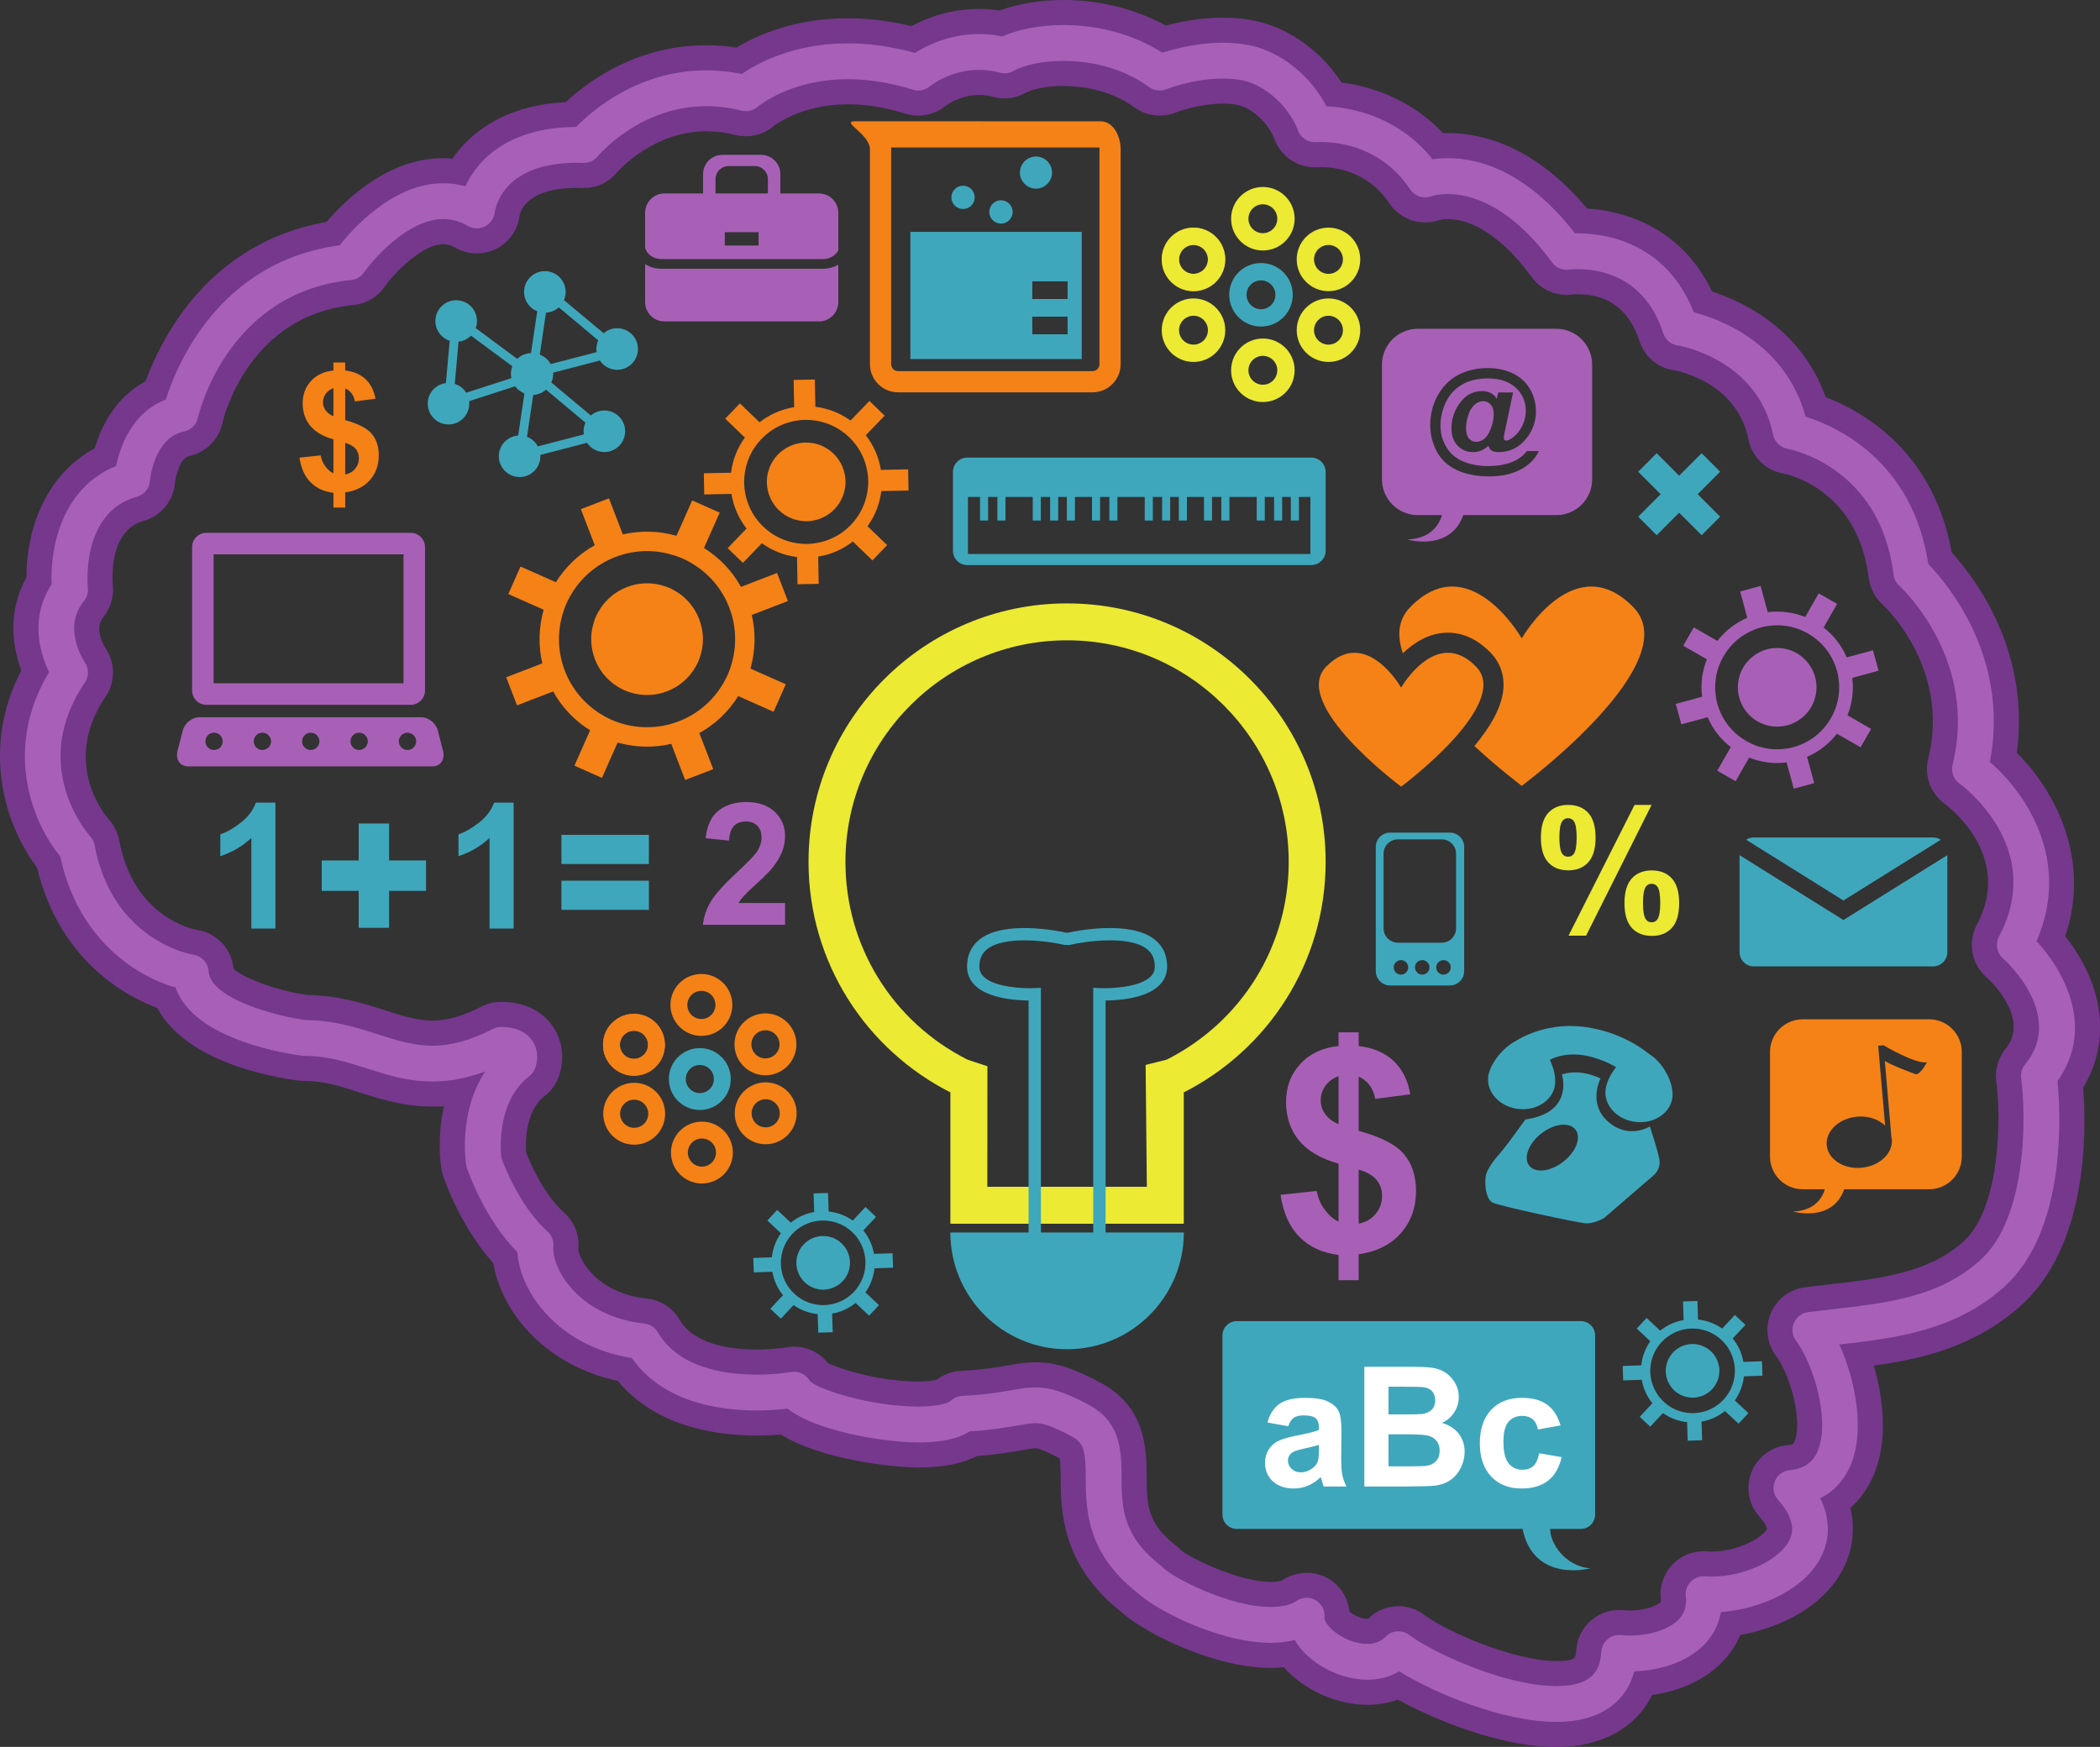 <?xml version="1.0" encoding="UTF-8"?><svg xmlns="http://www.w3.org/2000/svg" xmlns:xlink="http://www.w3.org/1999/xlink" height="388.1" preserveAspectRatio="xMidYMid meet" version="1.0" viewBox="0.0 0.0 466.5 388.1" width="466.5" zoomAndPan="magnify"><rect x="0.0" y="0.0" width="466.5" height="388.1" fill="#333333" stroke="none"/><defs><clipPath id="a"><path d="M 0 0 L 466.531 0 L 466.531 388.129 L 0 388.129 Z M 0 0"/></clipPath></defs><g><g clip-path="url(#a)" id="change1_1"><path d="M 443.465 240.289 C 444.59 248.754 444.273 268.598 436.109 275.895 C 428.359 282.82 417.703 284.051 406.375 285.352 C 404.566 285.555 402.754 285.766 400.957 285.992 C 397.598 286.422 394.688 288.625 393.371 291.742 C 392.051 294.859 392.484 298.48 394.516 301.195 C 397.805 305.59 400.488 316.02 398.625 320.266 C 398.422 320.723 398.324 320.949 397.008 321.082 C 393.41 321.441 390.367 323.754 389.059 327.125 C 387.75 330.488 388.434 334.254 390.836 336.949 C 392.535 338.844 392.52 339.676 392.504 339.703 C 391.734 341.414 386.344 344.699 380.191 344.703 C 379.836 344.703 379.484 344.691 379.152 344.664 C 376.301 344.445 373.496 345.535 371.531 347.586 C 369.562 349.648 368.617 352.461 368.945 355.301 C 368.992 355.727 368.945 355.875 368.918 355.898 C 368.367 356.52 365.969 357.801 362.074 357.801 C 361.574 357.801 361.082 357.77 360.574 357.723 C 358.016 357.492 355.445 358.301 353.496 359.957 C 351.535 361.621 350.316 364.051 350.148 366.621 C 350.035 368.367 349.992 369.027 345.746 369.027 C 336.078 369.027 321.051 362.301 316.41 358.789 C 314.738 357.52 312.742 356.848 310.645 356.848 C 308.117 356.848 305.672 357.863 303.891 359.645 C 303.844 359.645 303.789 359.648 303.719 359.648 C 302.523 359.648 300.84 358.949 299.762 358.008 C 299.465 355.078 297.809 352.395 295.277 350.828 C 292.16 348.906 288.016 348.98 284.965 351.012 C 284.898 351.055 284.258 351.445 282.309 351.445 C 274.77 351.445 263.711 345.691 262.301 344.359 C 261.953 343.98 261.562 343.629 261.141 343.301 C 254.797 338.402 254.766 334.113 254.723 328.168 C 254.676 321.965 254.602 312.594 244.492 307.199 C 238.203 303.848 234.414 302.66 230.016 302.66 C 227.754 302.66 225.758 303.008 223.637 303.387 C 221.234 303.805 218.246 304.328 213.496 304.555 C 211.539 304.648 209.645 305.348 208.098 306.547 C 207.594 306.68 206.309 306.926 203.996 306.926 C 194.91 306.926 186.039 303.93 183.949 302.859 C 182.145 300.547 179.371 299.184 176.414 299.184 C 175.844 299.184 175.27 299.234 174.727 299.332 C 174.434 299.383 171.758 299.824 168.148 299.824 C 162.074 299.824 154.164 298.668 150.957 293.184 C 149.434 290.578 146.73 288.832 143.727 288.512 C 136.273 287.715 132.359 284.117 130.695 282.039 C 128.871 279.766 128.473 277.902 128.461 277.613 C 128.801 274.566 127.641 271.516 125.355 269.461 C 120.781 265.348 117.82 258.484 116.863 256.008 C 116.73 253.934 116.625 246.871 120.961 243.539 C 122.312 242.5 123.367 241.109 124.004 239.52 C 125.188 236.562 125.508 232.012 122.863 228.098 C 121.465 226.035 118.109 222.582 111.309 222.582 C 109.797 222.582 108.285 222.949 106.941 223.641 C 102.816 225.758 99.359 226.746 96.051 226.746 C 92.672 226.746 89.387 225.691 85.582 224.473 C 80.746 222.922 75.266 221.164 68.316 221.055 C 60.199 219.926 52.992 216.633 51.879 215.152 C 51.469 210.816 48.109 207.246 43.84 206.613 C 43.266 206.52 29.738 204.098 26.484 186.719 C 26.16 184.996 25.367 183.395 24.191 182.082 C 23.742 181.586 13.336 169.695 23.461 154.777 C 25.641 151.574 25.641 147.262 23.465 144.051 C 23.438 144.008 20.691 139.84 22.953 137.078 C 24.57 135.102 25.336 132.516 25.059 130.012 C 25.008 129.52 23.926 117.945 31.914 115.715 C 35.781 114.641 38.578 111.234 38.867 107.305 C 39.055 105.531 40.074 101.727 42.047 101.309 C 45.73 100.531 48.621 97.652 49.402 94.008 C 49.621 93.031 55.043 70.078 78.535 67.766 C 81.32 67.492 83.84 66.02 85.441 63.719 C 87.746 60.414 93.934 54.242 98.465 54.242 C 99.383 54.242 100.215 54.488 101.16 55.035 C 103.871 56.602 107.367 56.699 110.188 55.301 C 113.062 53.875 115.023 51.113 115.43 47.91 C 115.461 47.66 116.34 41.742 128.09 41.742 C 128.504 41.742 128.93 41.746 129.41 41.766 L 129.691 41.77 C 132.57 41.77 135.262 40.496 137.051 38.309 C 137.129 38.219 144.984 29.156 156.898 29.156 C 159.008 29.156 161.176 29.434 163.336 29.98 C 166.367 30.754 169.711 29.934 171.91 27.977 C 171.969 27.93 177.984 23.164 188.348 23.164 C 192.414 23.164 196.719 23.863 201.145 25.246 C 204.23 26.211 207.75 25.48 210.059 23.508 C 210.094 23.484 213.223 21.094 217.465 21.094 C 218.516 21.094 219.59 21.234 220.641 21.52 C 223.012 22.168 225.629 21.852 227.777 20.652 C 229.48 19.711 232.801 19.098 236.238 19.098 C 239.699 19.098 246.34 19.715 251.961 23.836 C 254.59 25.766 258.133 26.203 261.145 25.004 C 261.191 24.984 266.285 23.02 271.637 23.02 C 272.852 23.02 273.965 23.125 274.949 23.328 C 278.148 23.992 281.812 27.402 283.113 30.934 C 284.496 34.664 288.105 37.172 292.094 37.172 C 292.379 37.172 292.672 37.16 292.902 37.141 C 292.977 37.133 293.176 37.125 293.469 37.125 C 296.418 37.125 303.797 37.91 308.645 45.18 C 310.414 47.828 313.398 49.41 316.625 49.41 C 317.734 49.41 318.852 49.215 319.746 48.891 C 319.754 48.887 320.477 48.676 321.652 48.676 C 325.078 48.676 332.059 50.355 340.289 61.602 C 342.082 64.051 344.969 65.512 348.012 65.512 C 348.453 65.512 348.895 65.48 349.281 65.426 C 349.332 65.422 349.785 65.371 350.477 65.371 C 357.336 65.371 361.945 68.871 364.191 75.766 C 365.312 79.227 368.242 81.711 371.793 82.25 C 372.363 82.344 385.785 84.684 388.426 97.688 C 389.199 101.535 392.207 104.477 396.078 105.191 C 396.754 105.312 412.656 108.453 415.117 128.371 C 415.395 130.617 416.469 132.695 418.133 134.23 C 418.758 134.805 433.293 148.469 428.344 168.57 C 427.41 172.359 428.852 176.293 432.008 178.59 C 432.641 179.047 447.367 189.977 439.145 205.438 C 437.066 209.348 437.922 214.129 441.234 217.066 C 441.645 217.43 451.199 226.066 445.539 232.98 C 443.871 235.02 443.117 237.684 443.465 240.289 Z M 458.785 208 C 464.352 191.422 457.113 176.32 448.016 167.238 C 450.988 145.098 439.332 129.121 433.574 122.738 C 429.594 100.883 414.812 91.816 405.566 88.23 C 400.246 73.457 387.957 67.266 380.336 64.781 C 373.039 49.535 359.277 46.746 352.586 46.336 C 340.973 32.508 329.391 29.57 321.652 29.57 C 321.293 29.57 320.934 29.578 320.578 29.594 C 312.957 21.52 303.641 19.059 298.016 18.328 C 293.496 11.363 286.238 6.16 278.828 4.621 C 276.566 4.152 274.148 3.918 271.637 3.918 C 266.746 3.918 262.188 4.824 258.965 5.684 C 252.316 2.012 244.289 -0.004 236.238 -0.004 C 231.129 -0.004 226.125 0.82 222.059 2.332 C 220.527 2.102 218.984 1.988 217.465 1.988 C 211.113 1.988 205.918 3.961 202.461 5.801 C 197.676 4.645 192.938 4.062 188.348 4.062 C 176.984 4.062 168.727 7.492 163.605 10.566 C 161.363 10.227 159.109 10.051 156.898 10.051 C 141.793 10.051 131.055 17.695 125.645 22.695 C 111.227 23.406 103.914 30.32 100.512 35.227 C 99.832 35.168 99.145 35.141 98.465 35.141 C 86.66 35.141 77.332 43.723 72.508 49.32 C 46.562 53.844 35.945 74.848 32.336 84.715 C 25.723 88.266 22.555 94.531 21.039 99.605 C 9.809 105.637 5.832 118.18 5.863 128.344 C 1.395 136.262 3.008 144.281 4.719 148.969 C -4.168 166.129 0.93 183.094 8.238 192.746 C 13.285 214 28.879 221.699 34.926 223.922 C 41.453 236.059 60.629 239.352 66.477 240.086 C 66.863 240.133 67.258 240.156 67.648 240.156 C 71.926 240.156 75.379 241.262 79.766 242.672 C 84.418 244.156 89.691 245.848 96.051 245.848 C 96.906 245.848 97.766 245.816 98.625 245.754 C 97.086 252.602 97.852 258.426 98.047 259.676 C 98.129 260.199 98.258 260.715 98.418 261.207 C 98.809 262.367 102.352 272.586 109.617 280.688 C 110.32 285.191 112.496 289.891 115.805 294.004 C 120.961 300.422 128.547 304.945 137.246 306.801 C 145.547 316.801 158.578 318.926 168.148 318.926 C 169.922 318.926 171.707 318.852 173.469 318.707 C 182.219 324.176 197.965 326.027 203.996 326.027 C 209.465 326.027 213.742 325.195 217.051 323.48 C 221.566 323.145 224.691 322.598 227.047 322.184 C 228.383 321.949 229.438 321.762 230.016 321.762 C 230.309 321.762 231.188 321.762 235.41 324.012 C 235.504 324.516 235.594 325.688 235.617 328.312 C 235.668 335.523 235.758 347.582 249.023 358.078 C 253.785 362.473 269.262 370.547 282.32 370.547 C 283.285 370.547 284.238 370.504 285.172 370.414 C 289.691 375.484 296.961 378.754 303.719 378.754 C 306.121 378.754 308.402 378.363 310.52 377.598 C 318.078 381.758 332.969 388.129 345.742 388.129 L 345.746 388.129 C 355.746 388.129 363.402 383.934 367 376.562 C 373.715 375.629 379.422 372.832 383.188 368.602 C 384.637 366.977 385.773 365.176 386.586 363.23 C 395.395 361.691 405.758 356.848 409.938 347.508 C 410.98 345.184 412.406 340.625 411.051 335.02 C 413.184 333.121 414.879 330.758 416.113 327.957 C 419.863 319.418 417.961 309.27 416.246 303.391 C 426.887 301.922 438.691 299.215 448.844 290.141 C 463.527 277.008 463.566 252.422 462.773 241.621 C 468.934 231.43 467.449 219.004 458.785 208" fill="#75388d"/></g><g id="change2_1"><path d="M 310.645 362.418 C 311.48 362.418 312.328 362.684 313.047 363.227 C 318.137 367.086 334.289 374.598 345.746 374.598 C 354.09 374.598 355.465 370.742 355.711 366.977 C 355.781 365.902 356.281 364.898 357.105 364.199 C 357.93 363.504 359 363.176 360.066 363.27 C 360.723 363.336 361.395 363.367 362.074 363.367 C 366.73 363.367 371.047 361.895 373.082 359.605 C 374.258 358.281 374.715 356.664 374.48 354.652 C 374.344 353.473 374.738 352.293 375.559 351.438 C 376.383 350.582 377.535 350.129 378.727 350.223 C 379.207 350.258 379.699 350.273 380.191 350.273 C 387.609 350.273 395.574 346.477 397.59 341.977 C 398.02 341.016 399.324 338.086 394.992 333.238 C 393.996 332.121 393.707 330.539 394.25 329.141 C 394.797 327.746 396.074 326.773 397.562 326.625 C 400.668 326.316 402.621 325.008 403.723 322.508 C 406.664 315.816 402.93 303.141 398.98 297.855 C 398.133 296.723 397.945 295.223 398.5 293.918 C 399.055 292.617 400.258 291.703 401.66 291.523 C 403.449 291.297 405.25 291.086 407.051 290.883 C 419.242 289.48 430.754 288.16 439.824 280.051 C 450.492 270.512 450.055 247.582 448.984 239.555 C 448.84 238.461 449.152 237.359 449.852 236.508 C 458.867 225.496 445.508 213.41 444.934 212.902 C 443.559 211.684 443.203 209.68 444.066 208.059 C 454.535 188.363 436.07 174.652 435.277 174.078 C 433.973 173.129 433.367 171.477 433.754 169.906 C 439.488 146.633 422.629 130.793 421.906 130.133 C 421.215 129.496 420.762 128.621 420.645 127.684 C 417.691 103.762 397.926 99.863 397.086 99.711 C 395.484 99.414 394.211 98.176 393.883 96.582 C 390.449 79.633 372.855 76.773 372.68 76.746 C 371.188 76.523 369.957 75.477 369.488 74.043 C 365.461 61.652 355.848 59.801 350.477 59.801 C 349.305 59.801 348.574 59.902 348.566 59.902 C 347.109 60.102 345.652 59.496 344.785 58.312 C 335.105 45.078 326.137 43.105 321.652 43.105 C 319.391 43.105 318.02 43.594 318.004 43.598 C 316.285 44.223 314.301 43.613 313.277 42.086 C 306.941 32.578 297.312 31.551 293.469 31.551 C 292.891 31.551 292.527 31.578 292.449 31.586 C 290.66 31.746 288.965 30.688 288.344 29 C 286.387 23.699 281.109 18.914 276.082 17.875 C 274.723 17.594 273.227 17.449 271.637 17.449 C 265.09 17.449 259.148 19.801 259.09 19.824 C 257.812 20.336 256.363 20.152 255.258 19.34 C 248.355 14.281 240.379 13.527 236.238 13.527 C 231.789 13.527 227.617 14.367 225.074 15.781 C 224.172 16.285 223.109 16.418 222.105 16.145 C 220.57 15.73 219.008 15.52 217.465 15.52 C 211.035 15.52 206.617 19.125 206.574 19.16 C 205.535 20.047 204.109 20.34 202.809 19.93 C 197.844 18.379 192.977 17.594 188.348 17.594 C 175.566 17.594 168.406 23.641 168.34 23.699 C 167.352 24.574 165.992 24.906 164.719 24.582 C 162.098 23.922 159.469 23.586 156.898 23.586 C 142.062 23.586 132.867 34.621 132.777 34.734 C 131.988 35.695 130.816 36.234 129.555 36.191 C 111.941 35.578 110.047 46.051 109.898 47.215 C 109.73 48.535 108.91 49.715 107.715 50.309 C 106.523 50.898 105.105 50.883 103.949 50.211 C 102.156 49.176 100.363 48.672 98.465 48.672 C 90.82 48.672 83.172 57.234 80.871 60.531 C 80.207 61.484 79.152 62.105 77.992 62.223 C 50.246 64.953 44.023 92.52 43.965 92.797 C 43.637 94.336 42.434 95.535 40.895 95.855 C 34.102 97.297 33.324 106.715 33.316 106.809 C 33.191 108.484 32.031 109.898 30.418 110.352 C 17.809 113.867 19.5 130.422 19.516 130.586 C 19.637 131.652 19.32 132.719 18.641 133.551 C 13.77 139.5 18.637 146.852 18.844 147.164 C 19.758 148.512 19.77 150.297 18.852 151.645 C 6.305 170.137 19.477 185.176 20.043 185.805 C 20.531 186.348 20.871 187.027 21.004 187.742 C 25.031 209.219 42.773 212.086 42.953 212.117 C 44.805 212.391 46.219 213.918 46.34 215.785 C 46.746 221.859 61.148 225.73 67.91 226.625 C 74.176 226.668 79.328 228.32 83.879 229.777 C 87.953 231.082 91.801 232.316 96.051 232.316 C 100.281 232.316 104.551 231.137 109.488 228.598 C 110.051 228.305 110.676 228.156 111.309 228.156 C 115.328 228.156 117.301 229.82 118.246 231.219 C 120.09 233.945 119.055 236.887 118.832 237.449 C 118.566 238.113 118.129 238.691 117.562 239.121 C 110.359 244.664 111.16 255.293 111.375 257.258 C 112.047 259.098 115.555 268.141 121.633 273.602 C 122.586 274.461 123.066 275.727 122.926 277 C 122.715 278.863 123.695 282.223 126.352 285.527 C 128.562 288.277 133.684 293.047 143.137 294.051 C 144.391 294.188 145.508 294.91 146.148 296 C 150.691 303.762 160.621 305.395 168.148 305.395 C 172.484 305.395 175.668 304.824 175.699 304.816 C 177.359 304.52 179.039 305.293 179.875 306.762 C 181.445 308.621 193.422 312.496 203.996 312.496 C 208.629 312.496 210.742 311.656 211.211 311.211 C 211.902 310.555 212.809 310.168 213.762 310.121 C 218.895 309.875 222.082 309.316 224.641 308.867 C 226.574 308.527 228.246 308.234 230.016 308.234 C 233.387 308.234 236.488 309.25 241.867 312.117 C 249.059 315.949 249.105 322.469 249.148 328.215 C 249.191 334.578 249.242 341.156 257.738 347.711 C 257.91 347.848 258.07 347.992 258.215 348.148 C 260.277 350.359 272.883 357.02 282.309 357.02 C 284.758 357.016 286.691 356.555 288.055 355.648 C 289.348 354.785 291.027 354.754 292.352 355.574 C 293.676 356.391 294.398 357.91 294.207 359.449 C 294.176 359.719 294.422 360.445 295.234 361.367 C 297.207 363.602 300.773 365.223 303.719 365.223 C 305.41 365.223 306.773 364.695 307.758 363.66 C 308.531 362.84 309.586 362.418 310.645 362.418 Z M 345.746 382.555 C 333.746 382.559 318.445 376.047 310.812 371.316 C 308.762 372.543 306.355 373.18 303.719 373.18 C 298.527 373.18 292.723 370.551 289.27 366.641 C 288.621 365.906 288.074 365.145 287.633 364.367 C 286.008 364.77 284.23 364.977 282.312 364.977 C 270.621 364.977 256.387 357.457 252.664 353.852 C 241.309 344.977 241.238 335.332 241.188 328.273 C 241.145 322.586 240.898 320.625 238.121 319.141 C 233.496 316.672 231.648 316.191 230.016 316.191 C 228.941 316.191 227.715 316.41 226.02 316.707 C 223.586 317.133 220.32 317.707 215.391 318.004 C 212.863 319.656 209.109 320.457 203.996 320.457 C 196.215 320.457 181.074 317.895 174.973 312.957 C 173.363 313.145 170.969 313.355 168.148 313.355 C 159.055 313.355 147.086 311.281 140.363 301.711 C 132.059 300.406 124.934 296.469 120.148 290.512 C 117.016 286.617 115.16 282.172 114.957 278.234 C 107.52 270.711 103.867 259.922 103.703 259.441 C 103.637 259.23 103.586 259.02 103.551 258.805 C 103.461 258.234 101.785 247 107.812 238.035 C 103.762 239.543 99.875 240.277 96.051 240.277 C 90.555 240.277 85.926 238.793 81.453 237.359 C 76.996 235.934 72.789 234.586 67.648 234.586 C 67.484 234.586 67.316 234.574 67.156 234.555 C 64.527 234.223 43 231.188 39.008 219.387 C 30.539 217.023 17.32 208.871 13.398 190.289 C 7.457 183.117 0.441 166.781 10.906 149.305 C 8.559 144.562 6.812 136.746 11.477 129.855 C 11.074 121.879 13.641 108.438 25.789 103.527 C 26.656 99.379 29.262 91.645 36.84 88.773 C 39.203 81.246 48.605 58.086 75.449 54.504 C 78.508 50.641 87.438 40.711 98.465 40.711 C 100.137 40.711 101.781 40.938 103.391 41.391 C 106.156 35.293 113.242 28.254 127.969 28.211 C 131.512 24.574 141.777 15.625 156.898 15.625 C 159.504 15.625 162.145 15.895 164.781 16.434 C 168.121 14.129 176.203 9.633 188.348 9.633 C 193.18 9.633 198.191 10.352 203.27 11.766 C 205.844 10.125 210.91 7.559 217.465 7.559 C 219.199 7.559 220.941 7.742 222.664 8.098 C 226.289 6.477 231.133 5.566 236.238 5.566 C 244.289 5.566 251.996 7.738 258.199 11.711 C 260.938 10.84 266.066 9.492 271.637 9.492 C 273.77 9.492 275.805 9.688 277.695 10.078 C 284.562 11.504 291.207 16.895 294.652 23.621 C 299.367 23.828 310.309 25.449 318.246 35.395 C 319.191 35.25 320.34 35.145 321.652 35.145 C 328.68 35.145 339.164 38.098 349.879 51.848 C 350.066 51.844 350.27 51.844 350.477 51.844 C 356.281 51.844 370.035 53.605 376.273 69.395 C 382.074 70.891 396.57 76.199 401.102 92.566 C 407.742 94.648 424.875 102.207 428.352 125.312 C 432.484 129.566 446.52 146.035 442.039 169.285 C 450.129 176.254 460.18 191.273 452.398 209.094 C 458.637 215.828 465.391 228.449 457.062 240.176 C 457.727 247.121 459.203 273.395 445.129 285.98 C 434.355 295.617 421.285 297.258 408.598 298.715 C 412.223 306.66 414.383 318.043 411.012 325.715 C 409.582 328.961 407.324 331.379 404.352 332.871 C 407.055 338.277 405.965 342.742 404.852 345.23 C 401.359 353.039 391.043 357.527 382.285 358.156 C 381.855 360.668 380.754 362.953 379.027 364.898 C 375.609 368.738 369.68 371.105 363.039 371.312 C 361.102 378.512 354.98 382.555 345.746 382.555" fill="#a860b7"/></g><g id="change2_2"><path d="M 89.637 151.809 L 47.449 151.809 L 47.449 123.152 L 89.637 123.152 Z M 91.23 118.375 L 45.859 118.375 C 44.098 118.375 42.676 119.801 42.676 121.559 L 42.676 153.398 C 42.676 155.156 44.098 156.586 45.859 156.586 L 91.23 156.586 C 92.988 156.586 94.414 155.156 94.414 153.398 L 94.414 121.559 C 94.414 119.801 92.988 118.375 91.23 118.375" fill="#a860b7"/></g><g id="change2_3"><path d="M 90.52 166.625 C 89.457 166.625 88.598 165.766 88.598 164.703 C 88.598 163.641 89.457 162.777 90.52 162.777 C 91.586 162.777 92.445 163.641 92.445 164.703 C 92.445 165.766 91.586 166.625 90.52 166.625 Z M 79.777 166.625 C 78.715 166.625 77.855 165.766 77.855 164.703 C 77.855 163.641 78.715 162.777 79.777 162.777 C 80.84 162.777 81.703 163.641 81.703 164.703 C 81.703 165.766 80.84 166.625 79.777 166.625 Z M 69.035 166.625 C 67.969 166.625 67.109 165.766 67.109 164.703 C 67.109 163.641 67.969 162.777 69.035 162.777 C 70.094 162.777 70.957 163.641 70.957 164.703 C 70.957 165.766 70.094 166.625 69.035 166.625 Z M 58.289 166.625 C 57.227 166.625 56.363 165.766 56.363 164.703 C 56.363 163.641 57.227 162.777 58.289 162.777 C 59.352 162.777 60.211 163.641 60.211 164.703 C 60.211 165.766 59.352 166.625 58.289 166.625 Z M 47.547 166.625 C 46.484 166.625 45.621 165.766 45.621 164.703 C 45.621 163.641 46.484 162.777 47.547 162.777 C 48.609 162.777 49.469 163.641 49.469 164.703 C 49.469 165.766 48.609 166.625 47.547 166.625 Z M 98.418 166.855 L 97.266 162.328 C 96.844 160.668 95.211 159.355 93.613 159.355 L 44.238 159.355 C 42.641 159.355 41.012 160.668 40.59 162.328 L 39.434 166.855 C 38.961 168.711 39.992 170.262 41.75 170.262 L 96.102 170.262 C 97.863 170.262 98.895 168.711 98.418 166.855" fill="#a860b7"/></g><g id="change3_1"><path d="M 132.531 78.238 L 122.328 80.887 C 122.219 80.684 122.098 80.488 121.953 80.297 C 121.477 79.664 120.855 79.227 120.184 78.918 C 120.09 78.875 120.008 78.809 119.91 78.77 L 121.289 69.473 C 122.18 69.426 123.059 69.121 123.82 68.547 C 123.93 68.465 124.031 68.379 124.133 68.289 L 132.895 75.617 C 132.523 76.434 132.395 77.352 132.531 78.238 Z M 129.691 96.52 L 119.484 99.168 C 119.375 98.965 119.254 98.766 119.113 98.574 C 118.57 97.855 117.852 97.348 117.07 97.051 L 118.449 87.754 C 119.34 87.703 120.219 87.402 120.98 86.824 C 121.008 86.809 121.023 86.789 121.047 86.77 C 121.047 86.77 121.055 86.766 121.055 86.766 C 121.059 86.762 121.059 86.758 121.066 86.754 C 121.141 86.695 121.215 86.637 121.289 86.566 L 130.055 93.895 C 129.68 94.715 129.551 95.629 129.691 96.52 Z M 103.559 87.254 C 103.438 87.059 103.309 86.867 103.152 86.684 C 102.57 86 101.824 85.531 101.023 85.277 L 101.859 75.914 C 102.742 75.82 103.609 75.465 104.336 74.844 C 104.438 74.758 104.531 74.664 104.625 74.57 L 113.805 81.371 C 113.48 82.215 113.406 83.137 113.594 84.016 Z M 140.781 74.746 C 139.246 72.715 136.348 72.312 134.312 73.852 C 134.234 73.91 134.164 73.973 134.094 74.035 L 125.281 66.676 C 125.91 65.203 125.758 63.445 124.727 62.074 C 123.188 60.039 120.289 59.637 118.254 61.176 C 116.219 62.715 115.816 65.609 117.355 67.645 C 117.883 68.348 118.578 68.852 119.34 69.148 L 117.957 78.449 C 116.949 78.484 115.945 78.824 115.117 79.527 C 115.039 79.594 114.977 79.66 114.906 79.73 L 105.684 72.895 C 106.223 71.387 105.969 69.641 104.855 68.332 C 103.203 66.391 100.289 66.156 98.344 67.812 C 96.402 69.465 96.172 72.383 97.824 74.32 C 98.395 74.992 99.113 75.453 99.895 75.711 L 99.051 85.102 C 98.191 85.211 97.352 85.559 96.641 86.164 C 94.699 87.816 94.465 90.73 96.121 92.676 C 97.773 94.617 100.688 94.852 102.629 93.199 C 103.855 92.152 104.398 90.605 104.219 89.121 L 114.426 85.824 C 114.484 85.895 114.531 85.969 114.594 86.043 C 114.809 86.293 115.047 86.516 115.297 86.707 C 115.516 86.887 115.754 87.016 115.992 87.152 C 116.016 87.156 116.035 87.172 116.051 87.18 C 116.203 87.262 116.34 87.367 116.496 87.43 L 115.109 96.758 C 114.246 96.816 113.387 97.113 112.641 97.676 C 110.605 99.215 110.207 102.109 111.742 104.145 C 113.281 106.184 116.176 106.586 118.215 105.047 C 119.496 104.074 120.129 102.562 120.035 101.066 L 130.418 98.375 C 130.469 98.453 130.52 98.527 130.57 98.602 C 132.109 100.637 135.004 101.039 137.039 99.5 C 139.074 97.961 139.48 95.066 137.941 93.027 C 136.402 90.996 133.508 90.594 131.469 92.129 C 131.395 92.188 131.32 92.254 131.25 92.312 L 122.477 84.984 C 122.789 84.297 122.926 83.539 122.879 82.789 L 133.262 80.094 C 133.309 80.172 133.359 80.246 133.414 80.32 C 134.953 82.355 137.848 82.762 139.883 81.219 C 141.918 79.684 142.32 76.785 140.781 74.746" fill="#3fa7bc"/></g><g id="change3_2"><path d="M 61.18 206.297 L 55.836 206.297 L 55.836 186.164 C 53.887 187.984 51.586 189.34 48.938 190.215 L 48.938 185.363 C 50.332 184.906 51.844 184.043 53.48 182.77 C 55.113 181.496 56.234 180.008 56.844 178.312 L 61.18 178.312 L 61.18 206.297" fill="#3fa7bc"/></g><g id="change3_3"><path d="M 114.094 206.297 L 108.75 206.297 L 108.75 186.164 C 106.797 187.984 104.496 189.34 101.852 190.215 L 101.852 185.363 C 103.246 184.906 104.758 184.043 106.395 182.77 C 108.027 181.496 109.148 180.008 109.758 178.312 L 114.094 178.312 L 114.094 206.297" fill="#3fa7bc"/></g><g id="change3_4"><path d="M 94.641 191.164 L 86.434 191.164 L 86.434 182.957 L 79.676 182.957 L 79.676 191.164 L 71.469 191.164 L 71.469 197.922 L 79.676 197.922 L 79.676 206.129 L 86.434 206.129 L 86.434 197.922 L 94.641 197.922 L 94.641 191.164" fill="#3fa7bc"/></g><g id="change3_5"><path d="M 144.148 191.957 L 124.719 191.957 L 124.719 185.48 L 144.148 185.48 L 144.148 191.957" fill="#3fa7bc"/></g><g id="change3_6"><path d="M 144.148 202.133 L 124.719 202.133 L 124.719 195.66 L 144.148 195.66 L 144.148 202.133" fill="#3fa7bc"/></g><g id="change2_4"><path d="M 174.395 200.625 L 174.395 205.457 L 156.145 205.457 C 156.34 203.633 156.934 201.898 157.922 200.262 C 158.91 198.625 160.859 196.457 163.777 193.754 C 166.121 191.566 167.562 190.082 168.094 189.305 C 168.809 188.23 169.168 187.172 169.168 186.117 C 169.168 184.957 168.855 184.066 168.23 183.441 C 167.609 182.816 166.746 182.508 165.648 182.508 C 164.562 182.508 163.695 182.836 163.055 183.488 C 162.41 184.141 162.043 185.23 161.941 186.75 L 156.758 186.23 C 157.062 183.363 158.031 181.309 159.664 180.059 C 161.293 178.812 163.332 178.188 165.777 178.188 C 168.457 178.188 170.562 178.91 172.098 180.355 C 173.625 181.801 174.395 183.598 174.395 185.746 C 174.395 186.973 174.172 188.137 173.734 189.238 C 173.297 190.344 172.602 191.504 171.652 192.715 C 171.02 193.516 169.883 194.672 168.238 196.176 C 166.598 197.688 165.559 198.688 165.121 199.18 C 164.68 199.672 164.324 200.156 164.055 200.625 L 174.395 200.625" fill="#a860b7"/></g><g id="change4_1"><path d="M 259.184 235.414 L 254.492 236.59 L 254.762 263.668 L 219.328 263.668 L 219.348 236.887 L 214.91 235.414 C 198.195 226.965 187.812 210.141 187.812 191.488 C 187.812 164.344 209.898 142.258 237.047 142.258 C 264.191 142.258 286.277 164.344 286.277 191.488 C 286.277 210.141 275.895 226.969 259.184 235.414 Z M 294.484 191.488 C 294.484 159.766 268.77 134.055 237.047 134.055 C 205.328 134.055 179.609 159.766 179.609 191.488 C 179.609 213.906 192.484 233.273 211.211 242.738 L 211.121 242.738 L 211.121 271.875 L 262.965 271.875 L 262.965 242.738 L 262.883 242.738 C 281.613 233.273 294.484 213.906 294.484 191.488" fill="#ecea32"/></g><g id="change3_7"><path d="M 262.98 273.816 C 262.98 288.141 251.371 299.758 237.047 299.758 C 222.723 299.758 211.113 288.141 211.113 273.816 L 262.98 273.816" fill="#3fa7bc"/></g><g id="change3_8"><path d="M 245.594 276.277 L 242.855 276.277 L 242.855 219.449 L 244.297 219.523 C 246.562 219.633 253.016 219.422 255.531 217.031 C 256.211 216.387 256.531 215.641 256.531 214.738 C 256.531 213.062 255.965 211.797 254.797 210.867 C 250.848 207.738 241.113 209.117 237.703 209.918 L 237.391 209.953 L 236.395 209.918 C 232.977 209.117 223.234 207.742 219.301 210.871 C 218.129 211.797 217.562 213.062 217.562 214.738 C 217.562 215.641 217.887 216.391 218.562 217.031 C 221.078 219.422 227.527 219.633 229.797 219.523 L 231.234 219.449 L 231.234 276.277 L 228.496 276.277 L 228.496 222.281 C 225.727 222.258 219.684 221.863 216.68 219.016 C 215.449 217.848 214.824 216.406 214.824 214.738 C 214.824 212.207 215.758 210.184 217.598 208.727 C 223.109 204.352 235.258 206.859 236.855 207.215 L 237.234 207.215 C 238.836 206.859 250.984 204.352 256.496 208.727 C 258.336 210.184 259.27 212.207 259.27 214.738 C 259.27 216.406 258.645 217.848 257.414 219.016 C 254.414 221.863 248.363 222.258 245.594 222.281 L 245.594 276.277" fill="#3fa7bc"/></g><g id="change3_9"><path d="M 351.16 293.508 L 274.746 293.508 C 272.984 293.508 271.559 294.934 271.559 296.691 L 271.559 336.492 C 271.559 338.25 272.984 339.676 274.746 339.676 L 338.219 339.676 C 340.738 351.82 353.281 348.43 353.281 348.43 C 347.781 348.023 344.262 342.859 344.383 339.676 L 351.16 339.676 C 352.922 339.676 354.344 338.25 354.344 336.492 L 354.344 296.691 C 354.344 294.934 352.922 293.508 351.16 293.508" fill="#3fa7bc"/></g><g id="change5_1"><path d="M 292.988 321 C 292.336 321.223 291.301 321.48 289.887 321.785 C 288.473 322.09 287.547 322.383 287.109 322.672 C 286.445 323.145 286.113 323.742 286.113 324.469 C 286.113 325.184 286.379 325.801 286.91 326.32 C 287.441 326.84 288.121 327.102 288.945 327.102 C 289.863 327.102 290.738 326.797 291.57 326.195 C 292.191 325.734 292.598 325.168 292.789 324.508 C 292.922 324.07 292.988 323.242 292.988 322.02 Z M 286.164 316.867 L 281.539 316.031 C 282.062 314.172 282.953 312.789 284.223 311.895 C 285.496 311 287.383 310.555 289.887 310.555 C 292.164 310.555 293.852 310.82 294.969 311.359 C 296.078 311.898 296.863 312.582 297.316 313.41 C 297.77 314.238 297.996 315.758 297.996 317.973 L 297.941 323.926 C 297.941 325.617 298.023 326.867 298.188 327.672 C 298.352 328.477 298.656 329.34 299.105 330.258 L 294.059 330.258 C 293.93 329.922 293.762 329.414 293.566 328.75 C 293.488 328.445 293.426 328.25 293.387 328.152 C 292.516 329 291.59 329.633 290.594 330.059 C 289.602 330.48 288.543 330.695 287.422 330.695 C 285.438 330.695 283.871 330.152 282.727 329.078 C 281.586 328.004 281.016 326.641 281.016 324.996 C 281.016 323.906 281.273 322.938 281.793 322.086 C 282.312 321.23 283.043 320.578 283.98 320.121 C 284.918 319.672 286.27 319.277 288.035 318.938 C 290.418 318.488 292.07 318.07 292.988 317.684 L 292.988 317.176 C 292.988 316.195 292.746 315.496 292.266 315.082 C 291.781 314.664 290.867 314.453 289.523 314.453 C 288.617 314.453 287.906 314.633 287.402 314.988 C 286.891 315.344 286.48 315.973 286.164 316.867" fill="#fff"/></g><g id="change5_2"><path d="M 308.449 318.664 L 308.449 325.777 L 313.422 325.777 C 315.355 325.777 316.586 325.723 317.105 325.613 C 317.902 325.465 318.551 325.113 319.055 324.551 C 319.555 323.988 319.809 323.234 319.809 322.293 C 319.809 321.496 319.613 320.816 319.23 320.262 C 318.84 319.703 318.281 319.301 317.547 319.043 C 316.816 318.793 315.23 318.664 312.785 318.664 Z M 308.449 308.082 L 308.449 314.238 L 311.969 314.238 C 314.059 314.238 315.363 314.207 315.871 314.148 C 316.789 314.035 317.512 313.719 318.039 313.195 C 318.566 312.664 318.828 311.977 318.828 311.113 C 318.828 310.289 318.602 309.625 318.145 309.113 C 317.695 308.598 317.02 308.285 316.125 308.176 C 315.594 308.117 314.059 308.082 311.535 308.082 Z M 303.078 303.66 L 313.707 303.66 C 315.816 303.66 317.387 303.746 318.418 303.918 C 319.453 304.098 320.379 304.461 321.195 305.02 C 322.012 305.574 322.691 306.312 323.234 307.242 C 323.777 308.168 324.055 309.203 324.055 310.352 C 324.055 311.598 323.715 312.738 323.047 313.781 C 322.379 314.82 321.461 315.605 320.316 316.125 C 321.934 316.594 323.184 317.402 324.055 318.535 C 324.926 319.676 325.359 321.008 325.359 322.547 C 325.359 323.754 325.078 324.934 324.516 326.078 C 323.953 327.219 323.184 328.133 322.211 328.812 C 321.238 329.5 320.035 329.922 318.609 330.074 C 317.715 330.176 315.559 330.234 312.133 330.258 L 303.078 330.258 L 303.078 303.66" fill="#fff"/></g><g id="change5_3"><path d="M 346.66 316.684 L 341.633 317.594 C 341.465 316.59 341.082 315.832 340.484 315.324 C 339.887 314.816 339.105 314.566 338.152 314.566 C 336.883 314.566 335.867 315 335.109 315.875 C 334.355 316.754 333.977 318.219 333.977 320.277 C 333.977 322.566 334.359 324.18 335.129 325.121 C 335.898 326.062 336.93 326.535 338.227 326.535 C 339.191 326.535 339.98 326.262 340.602 325.715 C 341.219 325.164 341.652 324.215 341.906 322.871 L 346.914 323.723 C 346.395 326.023 345.395 327.758 343.922 328.934 C 342.445 330.105 340.469 330.695 337.988 330.695 C 335.168 330.695 332.922 329.801 331.246 328.027 C 329.57 326.25 328.734 323.789 328.734 320.645 C 328.734 317.461 329.574 314.98 331.258 313.207 C 332.938 311.441 335.211 310.555 338.082 310.555 C 340.426 310.555 342.289 311.059 343.672 312.066 C 345.062 313.078 346.059 314.617 346.66 316.684" fill="#fff"/></g><g id="change6_1"><path d="M 153.777 158.797 C 151.863 159.938 149.766 160.746 147.578 161.188 C 144.785 161.746 141.852 161.703 138.973 160.977 C 138.449 160.844 137.926 160.691 137.406 160.52 C 136.863 160.332 136.324 160.137 135.793 159.898 C 135.262 159.66 134.754 159.395 134.254 159.117 C 133.777 158.848 133.312 158.562 132.863 158.262 C 130.391 156.613 128.391 154.473 126.934 152.02 C 125.793 150.105 124.984 148.004 124.547 145.82 C 123.992 143.031 124.039 140.105 124.766 137.234 C 124.895 136.711 125.051 136.188 125.223 135.668 C 125.406 135.129 125.605 134.59 125.84 134.059 C 126.078 133.523 126.348 133.012 126.621 132.516 C 126.895 132.039 127.176 131.574 127.477 131.121 C 129.117 128.66 131.254 126.664 133.699 125.207 C 135.625 124.059 137.73 123.246 139.93 122.809 C 142.715 122.25 145.637 122.305 148.504 123.027 C 149.027 123.16 149.555 123.312 150.07 123.48 C 150.613 123.668 151.152 123.867 151.684 124.105 C 152.215 124.34 152.727 124.605 153.223 124.883 C 153.703 125.152 154.164 125.441 154.613 125.738 C 157.078 127.383 159.078 129.52 160.535 131.965 C 161.684 133.887 162.492 135.988 162.93 138.184 C 163.488 140.973 163.438 143.895 162.711 146.766 C 162.582 147.289 162.43 147.816 162.258 148.336 C 162.07 148.871 161.871 149.414 161.637 149.949 C 161.398 150.477 161.133 150.988 160.855 151.488 C 160.586 151.965 160.297 152.426 160 152.879 C 158.359 155.34 156.223 157.34 153.777 158.797 Z M 171.848 158.137 L 174.559 152.023 L 166.703 148.539 C 167.84 144.562 167.898 140.473 167.004 136.621 L 175.023 133.535 L 172.621 127.297 L 164.602 130.383 C 162.684 126.934 159.898 123.938 156.387 121.746 L 159.875 113.895 L 153.766 111.18 L 150.273 119.035 C 146.301 117.898 142.211 117.844 138.359 118.734 L 135.273 110.715 L 129.031 113.117 L 132.121 121.137 C 128.672 123.055 125.672 125.844 123.488 129.352 L 115.633 125.863 L 112.918 131.977 L 120.773 135.461 C 119.637 139.441 119.578 143.531 120.473 147.379 L 112.453 150.469 L 114.855 156.707 L 122.875 153.617 C 124.793 157.07 127.578 160.066 131.09 162.254 L 127.602 170.109 L 133.711 172.824 L 137.203 164.965 C 141.176 166.105 145.27 166.16 149.117 165.266 L 152.203 173.285 L 158.441 170.883 L 155.355 162.863 C 158.809 160.945 161.805 158.16 163.988 154.648 L 171.848 158.137" fill="#f58216"/></g><g id="change6_2"><path d="M 150.105 152.652 C 148.891 153.375 147.562 153.891 146.176 154.168 C 144.398 154.523 142.543 154.492 140.719 154.031 C 140.383 153.949 140.051 153.855 139.723 153.742 C 139.379 153.625 139.039 153.5 138.699 153.348 C 138.363 153.199 138.039 153.031 137.727 152.855 C 137.422 152.688 137.129 152.504 136.84 152.312 C 135.273 151.27 134.008 149.91 133.082 148.355 C 132.355 147.141 131.844 145.812 131.57 144.422 C 131.215 142.652 131.25 140.801 131.707 138.98 C 131.789 138.645 131.887 138.316 131.996 137.984 C 132.113 137.641 132.238 137.301 132.391 136.965 C 132.539 136.625 132.711 136.305 132.883 135.984 C 133.055 135.684 133.238 135.391 133.43 135.102 C 134.469 133.543 135.824 132.273 137.371 131.352 C 138.594 130.621 139.93 130.105 141.324 129.828 C 143.09 129.477 144.945 129.512 146.762 129.969 C 147.094 130.055 147.426 130.148 147.754 130.258 C 148.098 130.375 148.441 130.5 148.777 130.648 C 149.117 130.805 149.438 130.969 149.754 131.145 C 150.059 131.316 150.352 131.5 150.637 131.688 C 152.199 132.734 153.469 134.086 154.391 135.637 C 155.117 136.855 155.629 138.188 155.91 139.578 C 156.266 141.348 156.23 143.203 155.773 145.023 C 155.688 145.355 155.594 145.688 155.48 146.016 C 155.363 146.359 155.238 146.699 155.086 147.039 C 154.938 147.375 154.77 147.699 154.594 148.016 C 154.422 148.32 154.242 148.613 154.051 148.898 C 153.008 150.461 151.656 151.727 150.105 152.652" fill="#f58216"/></g><g id="change6_3"><path d="M 190.496 114.789 C 189.613 116.086 188.52 117.227 187.254 118.156 C 185.637 119.352 183.75 120.191 181.699 120.586 C 181.324 120.656 180.945 120.715 180.562 120.762 C 180.164 120.805 179.762 120.84 179.352 120.848 C 178.941 120.855 178.535 120.836 178.137 120.809 C 177.75 120.777 177.367 120.734 176.992 120.676 C 174.926 120.359 173.008 119.59 171.352 118.461 C 170.051 117.578 168.91 116.48 167.98 115.211 C 166.793 113.602 165.957 111.719 165.562 109.672 C 165.488 109.301 165.43 108.918 165.387 108.539 C 165.344 108.137 165.312 107.734 165.301 107.32 C 165.297 106.91 165.312 106.508 165.34 106.105 C 165.371 105.723 165.414 105.344 165.473 104.965 C 165.789 102.906 166.555 100.992 167.68 99.336 C 168.566 98.031 169.668 96.887 170.941 95.949 C 172.551 94.766 174.434 93.93 176.477 93.535 C 176.852 93.465 177.23 93.402 177.613 93.363 C 178.012 93.316 178.414 93.285 178.824 93.277 C 179.238 93.27 179.641 93.289 180.043 93.312 C 180.426 93.348 180.805 93.391 181.184 93.445 C 183.246 93.766 185.156 94.531 186.812 95.656 C 188.117 96.539 189.262 97.641 190.195 98.906 C 191.383 100.523 192.219 102.402 192.613 104.449 C 192.684 104.824 192.742 105.203 192.785 105.586 C 192.828 105.984 192.863 106.391 192.871 106.801 C 192.879 107.211 192.863 107.613 192.836 108.016 C 192.805 108.402 192.758 108.781 192.703 109.156 C 192.387 111.219 191.621 113.129 190.496 114.789 Z M 201.828 108.984 L 201.738 104.277 L 195.688 104.391 C 195.227 101.516 194.043 98.891 192.332 96.699 L 196.523 92.344 L 193.137 89.078 L 188.938 93.434 C 186.684 91.805 184.016 90.723 181.125 90.371 L 181.012 84.32 L 176.305 84.41 L 176.414 90.461 C 173.543 90.922 170.914 92.105 168.727 93.82 L 164.367 89.621 L 161.105 93.016 L 165.465 97.215 C 163.828 99.465 162.746 102.133 162.398 105.023 L 156.348 105.141 L 156.438 109.848 L 162.488 109.73 C 162.949 112.605 164.133 115.23 165.844 117.426 L 161.648 121.785 L 165.039 125.047 L 169.238 120.688 C 171.492 122.316 174.16 123.402 177.051 123.75 L 177.164 129.801 L 181.871 129.711 L 181.758 123.66 C 184.633 123.203 187.258 122.02 189.449 120.305 L 193.809 124.5 L 197.07 121.109 L 192.715 116.91 C 194.344 114.66 195.426 111.988 195.773 109.098 L 201.828 108.984" fill="#f58216"/></g><g id="change6_4"><path d="M 186.32 111.961 C 185.766 112.785 185.066 113.508 184.266 114.098 C 183.242 114.855 182.047 115.387 180.742 115.637 C 180.508 115.684 180.266 115.723 180.023 115.75 C 179.77 115.777 179.516 115.797 179.254 115.805 C 178.992 115.809 178.738 115.797 178.484 115.777 C 178.238 115.762 177.996 115.73 177.758 115.695 C 176.449 115.492 175.234 115.008 174.184 114.289 C 173.359 113.73 172.633 113.035 172.043 112.23 C 171.289 111.207 170.762 110.016 170.512 108.715 C 170.465 108.48 170.43 108.238 170.398 107.996 C 170.371 107.742 170.352 107.488 170.348 107.227 C 170.344 106.969 170.352 106.711 170.367 106.453 C 170.391 106.215 170.418 105.969 170.453 105.734 C 170.652 104.426 171.141 103.215 171.852 102.164 C 172.414 101.336 173.113 100.609 173.922 100.016 C 174.945 99.266 176.137 98.734 177.43 98.484 C 177.668 98.441 177.91 98.402 178.152 98.371 C 178.406 98.348 178.66 98.324 178.922 98.32 C 179.18 98.316 179.438 98.328 179.691 98.344 C 179.934 98.363 180.18 98.395 180.418 98.43 C 181.723 98.625 182.938 99.113 183.988 99.828 C 184.812 100.387 185.539 101.09 186.129 101.895 C 186.883 102.914 187.414 104.105 187.664 105.406 C 187.711 105.645 187.746 105.883 187.777 106.125 C 187.805 106.379 187.824 106.637 187.828 106.895 C 187.836 107.156 187.824 107.41 187.805 107.668 C 187.785 107.91 187.758 108.152 187.723 108.391 C 187.52 109.695 187.035 110.906 186.32 111.961" fill="#f58216"/></g><g id="change2_5"><path d="M 407.738 157.402 C 407.199 158.879 406.41 160.254 405.41 161.465 C 404.137 163.016 402.512 164.293 400.617 165.176 C 400.27 165.336 399.922 165.484 399.559 165.621 C 399.18 165.762 398.801 165.891 398.402 166.004 C 398.012 166.109 397.613 166.188 397.219 166.258 C 396.836 166.324 396.457 166.375 396.074 166.41 C 393.996 166.609 391.949 166.328 390.062 165.641 C 388.59 165.102 387.215 164.312 386.004 163.312 C 384.461 162.039 383.188 160.418 382.305 158.531 C 382.145 158.184 381.996 157.832 381.859 157.473 C 381.723 157.094 381.59 156.711 381.484 156.316 C 381.371 155.918 381.293 155.523 381.223 155.125 C 381.156 154.746 381.109 154.363 381.074 153.988 C 380.875 151.91 381.148 149.871 381.836 147.988 C 382.379 146.508 383.168 145.129 384.172 143.91 C 385.445 142.371 387.066 141.098 388.953 140.219 C 389.297 140.059 389.648 139.906 390.012 139.77 C 390.391 139.633 390.77 139.5 391.168 139.391 C 391.562 139.285 391.961 139.207 392.355 139.133 C 392.734 139.066 393.117 139.02 393.496 138.984 C 395.57 138.785 397.613 139.062 399.496 139.746 C 400.977 140.289 402.352 141.078 403.566 142.082 C 405.109 143.355 406.383 144.973 407.266 146.863 C 407.426 147.207 407.574 147.559 407.711 147.922 C 407.852 148.297 407.98 148.684 408.094 149.078 C 408.199 149.473 408.277 149.871 408.348 150.266 C 408.414 150.645 408.461 151.027 408.5 151.406 C 408.699 153.48 408.418 155.523 407.738 157.402 Z M 417.309 149.008 L 416.074 144.469 L 410.23 146.055 C 409.086 143.379 407.297 141.121 405.098 139.414 L 408.105 134.168 L 404.02 131.828 L 401.012 137.078 C 398.43 136.047 395.578 135.648 392.688 136.016 L 391.102 130.176 L 386.559 131.41 L 388.145 137.254 C 385.473 138.398 383.207 140.188 381.504 142.383 L 376.258 139.379 L 373.918 143.465 L 379.168 146.473 C 378.137 149.051 377.738 151.906 378.105 154.793 L 372.266 156.383 L 373.5 160.926 L 379.34 159.336 C 380.484 162.016 382.273 164.273 384.473 165.977 L 381.469 171.227 L 385.555 173.566 L 388.559 168.312 C 391.145 169.348 393.996 169.746 396.883 169.379 L 398.473 175.219 L 403.012 173.98 L 401.426 168.141 C 404.105 166.992 406.363 165.207 408.062 163.008 L 413.316 166.016 L 415.656 161.93 L 410.402 158.926 C 411.438 156.34 411.836 153.488 411.469 150.602 L 417.309 149.008" fill="#a860b7"/></g><g id="change2_6"><path d="M 402.996 155.684 C 402.66 156.617 402.156 157.488 401.523 158.254 C 400.715 159.238 399.684 160.051 398.484 160.609 C 398.266 160.711 398.039 160.809 397.812 160.895 C 397.57 160.984 397.332 161.066 397.078 161.133 C 396.828 161.199 396.578 161.254 396.328 161.297 C 396.09 161.34 395.844 161.371 395.605 161.395 C 394.281 161.52 392.984 161.344 391.793 160.902 C 390.859 160.562 389.984 160.066 389.219 159.43 C 388.238 158.621 387.434 157.594 386.871 156.398 C 386.77 156.18 386.676 155.953 386.59 155.727 C 386.504 155.484 386.414 155.242 386.348 154.992 C 386.281 154.742 386.23 154.488 386.184 154.238 C 386.145 153.996 386.113 153.758 386.09 153.516 C 385.961 152.199 386.141 150.902 386.574 149.715 C 386.918 148.773 387.422 147.898 388.055 147.125 C 388.867 146.148 389.891 145.344 391.09 144.785 C 391.305 144.684 391.527 144.586 391.758 144.5 C 391.996 144.41 392.242 144.328 392.488 144.262 C 392.742 144.191 392.996 144.141 393.242 144.094 C 393.484 144.055 393.727 144.023 393.969 144 C 395.285 143.875 396.578 144.051 397.773 144.484 C 398.707 144.828 399.582 145.328 400.352 145.965 C 401.336 146.77 402.137 147.797 402.699 148.996 C 402.801 149.215 402.895 149.438 402.98 149.668 C 403.074 149.906 403.156 150.152 403.223 150.402 C 403.289 150.652 403.34 150.902 403.383 151.152 C 403.43 151.395 403.461 151.641 403.48 151.879 C 403.609 153.195 403.434 154.484 402.996 155.684" fill="#a860b7"/></g><g id="change3_10"><path d="M 190.715 285.707 C 190.125 286.605 189.391 287.395 188.539 288.043 C 187.449 288.871 186.172 289.465 184.773 289.75 C 184.52 289.805 184.262 289.848 184 289.883 C 183.73 289.918 183.453 289.945 183.176 289.953 C 182.898 289.961 182.621 289.953 182.348 289.941 C 182.086 289.926 181.824 289.895 181.566 289.859 C 180.156 289.664 178.84 289.16 177.699 288.41 C 176.805 287.816 176.016 287.082 175.367 286.23 C 174.543 285.141 173.953 283.867 173.664 282.477 C 173.609 282.219 173.566 281.961 173.531 281.699 C 173.5 281.43 173.473 281.152 173.465 280.871 C 173.453 280.598 173.461 280.32 173.477 280.047 C 173.492 279.781 173.52 279.52 173.555 279.266 C 173.75 277.859 174.254 276.547 175.004 275.406 C 175.594 274.508 176.336 273.715 177.191 273.062 C 178.277 272.242 179.551 271.648 180.941 271.363 C 181.195 271.309 181.453 271.266 181.715 271.23 C 181.988 271.195 182.262 271.172 182.543 271.16 C 182.82 271.148 183.094 271.16 183.367 271.172 C 183.633 271.191 183.895 271.219 184.148 271.258 C 185.559 271.445 186.867 271.953 188.012 272.703 C 188.91 273.293 189.699 274.031 190.352 274.883 C 191.176 275.977 191.766 277.246 192.055 278.641 C 192.105 278.895 192.148 279.156 192.184 279.41 C 192.219 279.688 192.246 279.957 192.258 280.238 C 192.266 280.52 192.258 280.793 192.242 281.066 C 192.227 281.328 192.195 281.59 192.164 281.848 C 191.969 283.258 191.465 284.566 190.715 285.707 Z M 198.383 281.637 L 198.273 278.43 L 194.148 278.57 C 193.809 276.613 192.977 274.832 191.785 273.359 L 194.598 270.348 L 192.258 268.156 L 189.438 271.164 C 187.883 270.078 186.055 269.367 184.078 269.16 L 183.941 265.035 L 180.73 265.141 L 180.871 269.266 C 178.914 269.609 177.137 270.445 175.66 271.633 L 172.648 268.812 L 170.457 271.16 L 173.469 273.977 C 172.379 275.531 171.668 277.363 171.461 279.336 L 167.336 279.477 L 167.445 282.684 L 171.566 282.543 C 171.91 284.5 172.742 286.281 173.934 287.754 L 171.117 290.77 L 173.465 292.957 L 176.281 289.945 C 177.832 291.039 179.664 291.746 181.637 291.957 L 181.777 296.078 L 184.984 295.973 L 184.848 291.848 C 186.805 291.504 188.582 290.672 190.059 289.48 L 193.07 292.301 L 195.262 289.953 L 192.25 287.137 C 193.34 285.586 194.051 283.754 194.258 281.777 L 198.383 281.637" fill="#3fa7bc"/></g><g id="change3_11"><path d="M 187.84 283.824 C 187.473 284.391 187 284.891 186.461 285.305 C 185.77 285.828 184.957 286.203 184.074 286.387 C 183.914 286.418 183.75 286.449 183.582 286.473 C 183.41 286.496 183.238 286.512 183.059 286.52 C 182.883 286.523 182.711 286.52 182.531 286.508 C 182.367 286.496 182.203 286.477 182.039 286.461 C 181.145 286.332 180.312 286.016 179.586 285.535 C 179.02 285.16 178.52 284.695 178.109 284.156 C 177.586 283.461 177.211 282.656 177.027 281.77 C 176.996 281.613 176.969 281.449 176.945 281.281 C 176.926 281.109 176.906 280.934 176.902 280.758 C 176.895 280.582 176.902 280.406 176.906 280.23 C 176.918 280.066 176.938 279.898 176.957 279.738 C 177.082 278.848 177.402 278.016 177.879 277.289 C 178.254 276.719 178.723 276.219 179.266 275.805 C 179.957 275.281 180.762 274.906 181.645 274.727 C 181.805 274.691 181.969 274.664 182.133 274.641 C 182.309 274.621 182.48 274.605 182.656 274.602 C 182.836 274.594 183.008 274.602 183.184 274.609 C 183.348 274.617 183.516 274.637 183.676 274.656 C 184.57 274.777 185.402 275.102 186.129 275.574 C 186.695 275.949 187.195 276.422 187.605 276.961 C 188.133 277.648 188.508 278.457 188.688 279.344 C 188.723 279.5 188.75 279.664 188.773 279.832 C 188.793 280.004 188.812 280.18 188.816 280.355 C 188.824 280.535 188.816 280.707 188.809 280.879 C 188.797 281.051 188.781 281.211 188.758 281.379 C 188.637 282.266 188.316 283.098 187.84 283.824" fill="#3fa7bc"/></g><g id="change3_12"><path d="M 383.852 309.707 C 383.262 310.605 382.523 311.395 381.672 312.039 C 380.582 312.871 379.305 313.465 377.91 313.754 C 377.652 313.805 377.398 313.848 377.137 313.883 C 376.863 313.918 376.59 313.941 376.309 313.949 C 376.031 313.961 375.754 313.953 375.484 313.941 C 375.219 313.922 374.961 313.895 374.703 313.859 C 373.289 313.668 371.973 313.16 370.836 312.41 C 369.938 311.816 369.148 311.082 368.504 310.227 C 367.68 309.141 367.086 307.863 366.797 306.473 C 366.746 306.219 366.703 305.961 366.664 305.699 C 366.637 305.43 366.602 305.152 366.594 304.871 C 366.586 304.598 366.594 304.316 366.609 304.047 C 366.629 303.781 366.652 303.52 366.688 303.266 C 366.883 301.859 367.383 300.547 368.141 299.406 C 368.727 298.508 369.469 297.715 370.324 297.062 C 371.414 296.242 372.684 295.652 374.074 295.363 C 374.328 295.309 374.59 295.266 374.848 295.23 C 375.121 295.199 375.398 295.168 375.676 295.16 C 375.957 295.148 376.23 295.16 376.504 295.176 C 376.77 295.195 377.027 295.219 377.285 295.25 C 378.695 295.445 380.004 295.953 381.145 296.703 C 382.043 297.293 382.836 298.031 383.484 298.887 C 384.309 299.977 384.898 301.246 385.188 302.641 C 385.242 302.891 385.285 303.152 385.316 303.41 C 385.352 303.684 385.379 303.957 385.387 304.238 C 385.398 304.52 385.391 304.793 385.375 305.07 C 385.359 305.332 385.332 305.59 385.297 305.852 C 385.105 307.258 384.598 308.562 383.852 309.707 Z M 391.52 305.637 L 391.406 302.43 L 387.285 302.57 C 386.938 300.613 386.109 298.832 384.918 297.359 L 387.73 294.348 L 385.387 292.152 L 382.57 295.164 C 381.02 294.078 379.188 293.367 377.211 293.156 L 377.074 289.035 L 373.863 289.141 L 374.008 293.27 C 372.047 293.609 370.27 294.441 368.793 295.633 L 365.781 292.812 L 363.59 295.16 L 366.602 297.98 C 365.512 299.531 364.801 301.363 364.598 303.336 L 360.469 303.473 L 360.578 306.684 L 364.699 306.543 C 365.043 308.5 365.879 310.277 367.066 311.754 L 364.254 314.77 L 366.594 316.957 L 369.414 313.945 C 370.969 315.031 372.801 315.746 374.773 315.953 L 374.91 320.082 L 378.117 319.969 L 377.98 315.844 C 379.938 315.508 381.715 314.672 383.188 313.48 L 386.207 316.297 L 388.398 313.953 L 385.383 311.133 C 386.469 309.582 387.184 307.754 387.395 305.781 L 391.52 305.637" fill="#3fa7bc"/></g><g id="change3_13"><path d="M 380.977 307.824 C 380.605 308.391 380.133 308.891 379.598 309.305 C 378.902 309.828 378.098 310.203 377.207 310.391 C 377.047 310.418 376.887 310.445 376.715 310.473 C 376.547 310.488 376.367 310.512 376.191 310.516 C 376.016 310.523 375.84 310.516 375.668 310.508 C 375.504 310.5 375.34 310.48 375.176 310.461 C 374.277 310.332 373.445 310.012 372.723 309.535 C 372.152 309.164 371.652 308.695 371.246 308.152 C 370.723 307.461 370.348 306.652 370.16 305.77 C 370.129 305.613 370.102 305.449 370.078 305.281 C 370.059 305.109 370.039 304.938 370.035 304.758 C 370.027 304.582 370.035 304.402 370.043 304.23 C 370.055 304.066 370.07 303.898 370.094 303.738 C 370.215 302.848 370.535 302.016 371.012 301.289 C 371.387 300.723 371.855 300.215 372.402 299.805 C 373.09 299.281 373.895 298.906 374.777 298.727 C 374.938 298.691 375.102 298.664 375.266 298.641 C 375.441 298.621 375.617 298.605 375.793 298.602 C 375.969 298.594 376.145 298.602 376.32 298.605 C 376.484 298.617 376.648 298.637 376.812 298.656 C 377.703 298.777 378.535 299.102 379.262 299.574 C 379.828 299.949 380.328 300.422 380.742 300.961 C 381.266 301.652 381.641 302.457 381.824 303.344 C 381.855 303.5 381.887 303.664 381.91 303.828 C 381.93 304.004 381.949 304.18 381.953 304.355 C 381.961 304.531 381.953 304.707 381.941 304.883 C 381.934 305.051 381.918 305.211 381.895 305.379 C 381.77 306.266 381.449 307.098 380.977 307.824" fill="#3fa7bc"/></g><g id="change2_7"><path d="M 301.816 271.855 C 303.355 271.566 304.609 270.855 305.57 269.719 C 306.535 268.578 307.02 267.242 307.02 265.699 C 307.02 264.32 306.613 263.141 305.797 262.145 C 304.988 261.148 303.664 260.387 301.816 259.848 Z M 297.352 239.109 C 296.141 239.52 295.184 240.215 294.461 241.199 C 293.742 242.184 293.383 243.273 293.383 244.461 C 293.383 245.551 293.711 246.562 294.367 247.496 C 295.023 248.43 296.02 249.184 297.352 249.758 Z M 297.352 271.422 L 297.352 258.531 C 293.328 257.379 290.387 255.645 288.504 253.309 C 286.629 250.984 285.691 248.152 285.691 244.832 C 285.691 241.469 286.75 238.645 288.871 236.355 C 290.996 234.066 293.824 232.746 297.352 232.398 L 297.352 229.352 L 301.816 229.352 L 301.816 232.398 C 305.078 232.785 307.676 233.902 309.605 235.738 C 311.531 237.574 312.758 240.035 313.297 243.109 L 305.508 244.129 C 305.035 241.699 303.805 240.062 301.816 239.199 L 301.816 251.234 C 306.738 252.57 310.098 254.297 311.883 256.418 C 313.66 258.543 314.559 261.27 314.559 264.59 C 314.559 268.305 313.434 271.434 311.188 273.973 C 308.938 276.523 305.816 278.078 301.816 278.656 L 301.816 284.41 L 297.352 284.41 L 297.352 278.809 C 293.801 278.375 290.918 277.051 288.703 274.84 C 286.488 272.621 285.074 269.496 284.457 265.453 L 292.488 264.59 C 292.82 266.23 293.434 267.648 294.336 268.836 C 295.238 270.031 296.246 270.891 297.352 271.422" fill="#a860b7"/></g><g id="change6_5"><path d="M 76.684 105.418 C 77.582 105.25 78.316 104.832 78.883 104.168 C 79.445 103.496 79.727 102.715 79.727 101.812 C 79.727 101.008 79.492 100.316 79.02 99.73 C 78.543 99.148 77.766 98.703 76.684 98.391 Z M 74.07 86.246 C 73.359 86.48 72.797 86.891 72.375 87.469 C 71.957 88.047 71.746 88.684 71.746 89.379 C 71.746 90.016 71.938 90.605 72.324 91.152 C 72.707 91.699 73.289 92.141 74.07 92.48 Z M 74.07 105.164 L 74.07 97.613 C 71.715 96.941 69.988 95.926 68.891 94.559 C 67.789 93.195 67.238 91.539 67.238 89.598 C 67.238 87.621 67.863 85.969 69.105 84.629 C 70.348 83.293 72.008 82.52 74.07 82.316 L 74.07 80.531 L 76.684 80.531 L 76.684 82.316 C 78.594 82.543 80.113 83.195 81.242 84.27 C 82.371 85.344 83.094 86.785 83.406 88.586 L 78.844 89.18 C 78.57 87.762 77.848 86.801 76.684 86.297 L 76.684 93.344 C 79.566 94.125 81.531 95.137 82.578 96.379 C 83.621 97.621 84.145 99.219 84.145 101.164 C 84.145 103.34 83.488 105.172 82.172 106.66 C 80.855 108.148 79.023 109.062 76.684 109.398 L 76.684 112.77 L 74.07 112.77 L 74.07 109.488 C 71.988 109.238 70.301 108.461 69.008 107.164 C 67.707 105.867 66.883 104.035 66.52 101.668 L 71.223 101.164 C 71.418 102.125 71.773 102.953 72.305 103.652 C 72.832 104.352 73.422 104.852 74.07 105.164" fill="#f58216"/></g><g id="change6_6"><path d="M 362.844 134.902 C 349.934 121.672 338.418 141.191 338.047 141.82 C 337.684 141.191 326.168 121.672 313.258 134.902 C 310.52 137.707 310.328 141.285 311.633 145.145 C 314.086 142.773 317.48 140.562 321.633 140.562 C 325.047 140.562 328.234 142.051 331.105 144.992 C 333.215 147.152 334.203 149.93 333.965 153.016 C 333.637 157.223 330.918 161.695 327.531 165.746 C 332.996 170.805 337.77 174.379 338.031 174.578 L 338.031 174.605 L 338.047 174.594 C 338.051 174.594 338.066 174.605 338.066 174.605 L 338.066 174.578 C 338.812 174.02 374.754 147.113 362.844 134.902" fill="#f58216"/></g><g id="change6_7"><path d="M 327.906 148.113 C 319.234 139.223 311.496 152.332 311.254 152.758 C 311.008 152.332 303.273 139.223 294.598 148.113 C 286.602 156.312 310.738 174.387 311.242 174.762 L 311.242 174.777 L 311.254 174.77 L 311.266 174.777 L 311.266 174.762 C 311.77 174.387 335.91 156.312 327.906 148.113" fill="#f58216"/></g><g id="change3_14"><path d="M 280.121 68.703 C 278.352 68.703 276.914 67.266 276.914 65.492 C 276.914 63.727 278.352 62.289 280.121 62.289 C 281.887 62.289 283.328 63.727 283.328 65.492 C 283.328 67.266 281.887 68.703 280.121 68.703 Z M 280.121 58.438 C 276.223 58.438 273.062 61.598 273.062 65.492 C 273.062 69.391 276.223 72.551 280.121 72.551 C 284.016 72.551 287.176 69.391 287.176 65.492 C 287.176 61.598 284.016 58.438 280.121 58.438" fill="#3fa7bc"/></g><g id="change4_2"><path d="M 280.535 51.805 C 278.77 51.805 277.332 50.363 277.332 48.598 C 277.332 46.824 278.77 45.387 280.535 45.387 C 282.305 45.387 283.742 46.824 283.742 48.598 C 283.742 50.363 282.305 51.805 280.535 51.805 Z M 280.535 41.539 C 276.641 41.539 273.48 44.699 273.48 48.598 C 273.48 52.492 276.641 55.652 280.535 55.652 C 284.434 55.652 287.594 52.492 287.594 48.598 C 287.594 44.699 284.434 41.539 280.535 41.539" fill="#ecea32"/></g><g id="change4_3"><path d="M 295.113 60.84 C 293.344 60.84 291.902 59.402 291.902 57.633 C 291.902 55.863 293.344 54.426 295.113 54.426 C 296.879 54.426 298.32 55.863 298.32 57.633 C 298.32 59.402 296.879 60.84 295.113 60.84 Z M 295.113 50.574 C 291.215 50.574 288.055 53.734 288.055 57.633 C 288.055 61.527 291.215 64.688 295.113 64.688 C 299.012 64.688 302.172 61.527 302.172 57.633 C 302.172 53.734 299.012 50.574 295.113 50.574" fill="#ecea32"/></g><g id="change6_8"><path d="M 265.125 60.84 C 263.355 60.84 261.918 59.402 261.918 57.633 C 261.918 55.863 263.355 54.426 265.125 54.426 C 266.895 54.426 268.332 55.863 268.332 57.633 C 268.332 59.402 266.895 60.84 265.125 60.84 Z M 265.125 50.574 C 261.227 50.574 258.07 53.734 258.07 57.633 C 258.07 61.527 261.227 64.688 265.125 64.688 C 269.02 64.688 272.184 61.527 272.184 57.633 C 272.184 53.734 269.02 50.574 265.125 50.574" fill="#f58216"/></g><g id="change4_4"><path d="M 265.125 60.84 C 263.355 60.84 261.918 59.402 261.918 57.633 C 261.918 55.863 263.355 54.426 265.125 54.426 C 266.895 54.426 268.332 55.863 268.332 57.633 C 268.332 59.402 266.895 60.84 265.125 60.84 Z M 265.125 50.574 C 261.227 50.574 258.07 53.734 258.07 57.633 C 258.07 61.527 261.227 64.688 265.125 64.688 C 269.02 64.688 272.184 61.527 272.184 57.633 C 272.184 53.734 269.02 50.574 265.125 50.574" fill="#ecea32"/></g><g id="change4_5"><path d="M 280.535 85.473 C 278.77 85.473 277.332 84.035 277.332 82.266 C 277.332 80.496 278.77 79.059 280.535 79.059 C 282.305 79.059 283.742 80.496 283.742 82.266 C 283.742 84.035 282.305 85.473 280.535 85.473 Z M 280.535 75.207 C 276.641 75.207 273.48 78.367 273.48 82.266 C 273.48 86.16 276.641 89.32 280.535 89.32 C 284.434 89.32 287.594 86.16 287.594 82.266 C 287.594 78.367 284.434 75.207 280.535 75.207" fill="#ecea32"/></g><g id="change4_6"><path d="M 295.113 76.566 C 293.344 76.566 291.902 75.129 291.902 73.359 C 291.902 71.59 293.344 70.152 295.113 70.152 C 296.883 70.152 298.32 71.59 298.32 73.359 C 298.32 75.129 296.883 76.566 295.113 76.566 Z M 295.113 66.301 C 291.215 66.301 288.055 69.461 288.055 73.359 C 288.055 77.254 291.215 80.414 295.113 80.414 C 299.012 80.414 302.172 77.254 302.172 73.359 C 302.172 69.461 299.012 66.301 295.113 66.301" fill="#ecea32"/></g><g id="change4_7"><path d="M 265.125 76.566 C 263.355 76.566 261.918 75.129 261.918 73.359 C 261.918 71.59 263.355 70.152 265.125 70.152 C 266.895 70.152 268.332 71.59 268.332 73.359 C 268.332 75.129 266.895 76.566 265.125 76.566 Z M 265.125 66.301 C 261.227 66.301 258.07 69.461 258.07 73.359 C 258.07 77.254 261.227 80.414 265.125 80.414 C 269.02 80.414 272.184 77.254 272.184 73.359 C 272.184 69.461 269.02 66.301 265.125 66.301" fill="#ecea32"/></g><g id="change3_15"><path d="M 155.469 242.855 C 153.75 242.859 152.344 241.465 152.336 239.738 C 152.332 238.016 153.727 236.609 155.449 236.605 C 157.172 236.598 158.582 237.992 158.586 239.719 C 158.59 241.445 157.195 242.848 155.469 242.855 Z M 155.438 232.855 C 151.641 232.867 148.57 235.957 148.586 239.754 C 148.602 243.547 151.688 246.617 155.484 246.605 C 159.281 246.59 162.348 243.5 162.336 239.707 C 162.32 235.91 159.234 232.84 155.438 232.855" fill="#3fa7bc"/></g><g id="change6_9"><path d="M 155.82 226.391 C 154.098 226.395 152.691 224.996 152.688 223.273 C 152.68 221.551 154.074 220.145 155.801 220.137 C 157.523 220.133 158.93 221.527 158.934 223.254 C 158.941 224.977 157.543 226.383 155.82 226.391 Z M 155.785 216.387 C 151.988 216.402 148.922 219.492 148.934 223.289 C 148.949 227.082 152.039 230.152 155.836 230.141 C 159.629 230.125 162.699 227.035 162.684 223.242 C 162.672 219.445 159.582 216.375 155.785 216.387" fill="#f58216"/></g><g id="change6_10"><path d="M 170.051 235.145 C 168.328 235.148 166.918 233.75 166.914 232.027 C 166.91 230.305 168.305 228.898 170.031 228.895 C 171.75 228.887 173.16 230.281 173.164 232.008 C 173.172 233.73 171.773 235.137 170.051 235.145 Z M 170.016 225.145 C 166.219 225.156 163.148 228.246 163.164 232.039 C 163.18 235.84 166.266 238.906 170.062 238.891 C 173.859 238.879 176.93 235.789 176.914 231.996 C 176.902 228.199 173.812 225.129 170.016 225.145" fill="#f58216"/></g><g id="change6_11"><path d="M 140.84 235.246 C 139.113 235.254 137.707 233.852 137.703 232.133 C 137.695 230.406 139.094 229.004 140.816 228.996 C 142.539 228.988 143.945 230.387 143.953 232.109 C 143.961 233.832 142.562 235.238 140.84 235.246 Z M 140.805 225.246 C 137.008 225.262 133.938 228.348 133.953 232.145 C 133.965 235.941 137.055 239.008 140.852 238.992 C 144.648 238.98 147.715 235.895 147.703 232.094 C 147.688 228.301 144.598 225.23 140.805 225.246" fill="#f58216"/></g><g id="change6_12"><path d="M 140.84 235.246 C 139.113 235.254 137.707 233.852 137.703 232.133 C 137.695 230.406 139.094 229.004 140.816 228.996 C 142.539 228.988 143.945 230.387 143.953 232.109 C 143.961 233.832 142.562 235.238 140.84 235.246 Z M 140.805 225.246 C 137.008 225.262 133.938 228.348 133.953 232.145 C 133.965 235.941 137.055 239.008 140.852 238.992 C 144.648 238.98 147.715 235.895 147.703 232.094 C 147.688 228.301 144.598 225.23 140.805 225.246" fill="#f58216"/></g><g id="change6_13"><path d="M 155.938 259.188 C 154.215 259.195 152.809 257.797 152.801 256.074 C 152.793 254.352 154.191 252.945 155.914 252.941 C 157.641 252.934 159.047 254.332 159.051 256.055 C 159.059 257.777 157.66 259.184 155.938 259.188 Z M 155.902 249.191 C 152.105 249.207 149.035 252.293 149.051 256.09 C 149.062 259.887 152.152 262.953 155.949 262.938 C 159.746 262.926 162.812 259.836 162.801 256.039 C 162.789 252.242 159.695 249.172 155.902 249.191" fill="#f58216"/></g><g id="change6_14"><path d="M 170.102 250.461 C 168.383 250.473 166.973 249.07 166.969 247.352 C 166.961 245.625 168.359 244.219 170.082 244.215 C 171.809 244.207 173.211 245.605 173.219 247.324 C 173.223 249.051 171.828 250.457 170.102 250.461 Z M 170.07 240.465 C 166.273 240.48 163.207 243.566 163.219 247.363 C 163.23 251.16 166.32 254.227 170.117 254.215 C 173.914 254.195 176.98 251.113 176.969 247.316 C 176.953 243.516 173.863 240.445 170.07 240.465" fill="#f58216"/></g><g id="change6_15"><path d="M 140.891 250.562 C 139.168 250.57 137.762 249.172 137.754 247.453 C 137.75 245.727 139.145 244.32 140.871 244.316 C 142.594 244.309 144 245.707 144.004 247.43 C 144.012 249.152 142.613 250.562 140.891 250.562 Z M 140.855 240.566 C 137.059 240.582 133.992 243.664 134.004 247.465 C 134.02 251.262 137.105 254.328 140.906 254.316 C 144.699 254.305 147.77 251.211 147.754 247.414 C 147.742 243.617 144.652 240.551 140.855 240.566" fill="#f58216"/></g><g id="change3_16"><path d="M 237.16 66.426 L 229.316 66.426 L 229.316 62.504 L 237.16 62.504 Z M 237.16 74.273 L 229.316 74.273 L 229.316 70.348 L 237.16 70.348 Z M 240.301 51.516 L 202.242 51.516 L 202.242 79.766 L 240.301 79.766 L 240.301 51.516" fill="#3fa7bc"/></g><g id="change6_16"><path d="M 244.238 80.906 C 244.238 81.762 243.543 82.453 242.688 82.453 L 199.508 82.453 C 198.656 82.453 197.961 81.762 197.961 80.906 L 197.961 32.762 L 244.238 32.762 Z M 244.703 26.961 L 190.012 26.941 C 186.559 26.941 193.25 29.738 193.25 33.195 L 193.25 80.906 C 193.25 84.363 196.055 87.164 199.508 87.164 L 242.688 87.164 C 246.145 87.164 248.941 84.363 248.941 80.906 L 248.941 33.195 C 248.941 30.367 247.438 27.109 244.703 26.961" fill="#f58216"/></g><g id="change3_17"><path d="M 230.137 41.906 C 232.105 41.906 233.703 40.309 233.703 38.34 C 233.703 36.371 232.105 34.773 230.137 34.773 C 228.168 34.773 226.57 36.371 226.57 38.34 C 226.57 40.309 228.168 41.906 230.137 41.906" fill="#3fa7bc"/></g><g id="change3_18"><path d="M 213.934 46.441 C 215.363 46.441 216.523 45.281 216.523 43.848 C 216.523 42.418 215.363 41.258 213.934 41.258 C 212.5 41.258 211.34 42.418 211.34 43.848 C 211.34 45.281 212.5 46.441 213.934 46.441" fill="#3fa7bc"/></g><g id="change3_19"><path d="M 222.359 49.684 C 223.789 49.684 224.953 48.523 224.953 47.09 C 224.953 45.656 223.789 44.496 222.359 44.496 C 220.926 44.496 219.766 45.656 219.766 47.09 C 219.766 48.523 220.926 49.684 222.359 49.684" fill="#3fa7bc"/></g><g id="change2_8"><path d="M 338.02 104.191 C 336.043 105.289 333.633 105.844 330.785 105.844 C 328.035 105.844 325.656 105.375 323.652 104.445 C 321.648 103.516 320.156 102.145 319.184 100.328 C 318.207 98.512 317.719 96.535 317.719 94.402 C 317.719 92.055 318.273 89.871 319.383 87.848 C 320.492 85.824 322.016 84.305 323.941 83.293 C 325.867 82.281 328.07 81.773 330.547 81.773 C 332.648 81.773 334.52 82.184 336.156 82.996 C 337.793 83.816 339.039 84.977 339.906 86.484 C 340.77 87.988 341.199 89.637 341.199 91.422 C 341.199 93.551 340.547 95.473 339.234 97.195 C 337.594 99.363 335.484 100.449 332.914 100.449 C 332.223 100.449 331.703 100.328 331.352 100.086 C 331 99.844 330.766 99.488 330.648 99.02 C 329.664 99.969 328.531 100.449 327.246 100.449 C 325.859 100.449 324.711 99.969 323.797 99.012 C 322.883 98.059 322.426 96.789 322.426 95.199 C 322.426 93.242 322.977 91.449 324.078 89.832 C 325.414 87.863 327.121 86.879 329.207 86.879 C 330.691 86.879 331.793 87.445 332.5 88.582 L 332.816 87.191 L 336.117 87.191 L 334.227 96.168 C 334.113 96.734 334.055 97.102 334.055 97.266 C 334.055 97.477 334.102 97.633 334.195 97.738 C 334.293 97.84 334.406 97.895 334.543 97.895 C 334.941 97.895 335.461 97.652 336.094 97.168 C 336.945 96.531 337.637 95.684 338.16 94.613 C 338.688 93.543 338.945 92.441 338.945 91.297 C 338.945 89.242 338.203 87.527 336.723 86.145 C 335.234 84.766 333.16 84.074 330.5 84.074 C 328.238 84.074 326.32 84.535 324.746 85.461 C 323.176 86.383 321.992 87.68 321.191 89.352 C 320.395 91.023 319.996 92.766 319.996 94.578 C 319.996 96.34 320.441 97.941 321.332 99.383 C 322.219 100.828 323.469 101.883 325.07 102.543 C 326.68 103.207 328.516 103.539 330.586 103.539 C 332.582 103.539 334.293 103.262 335.73 102.707 C 337.164 102.148 338.32 101.32 339.199 100.211 L 341.863 100.211 C 341.031 101.902 339.75 103.23 338.02 104.191 Z M 345.727 73.051 L 314.949 73.051 C 310.555 73.051 306.988 76.613 306.988 81.012 L 306.988 106.484 C 306.988 110.879 310.555 114.441 314.949 114.441 L 320.34 114.441 C 319.707 116.555 317.895 119.645 312.609 119.871 C 312.609 119.871 322.156 122.625 325.059 114.441 L 345.727 114.441 C 350.121 114.441 353.684 110.879 353.684 106.484 L 353.684 81.012 C 353.684 76.613 350.121 73.051 345.727 73.051" fill="#a860b7"/></g><g id="change2_9"><path d="M 329.5 89.133 C 328.777 89.133 328.117 89.41 327.504 89.965 C 326.898 90.52 326.438 91.309 326.133 92.336 C 325.824 93.363 325.668 94.273 325.668 95.066 C 325.668 96.121 325.883 96.906 326.312 97.406 C 326.742 97.906 327.273 98.156 327.906 98.156 C 328.383 98.156 328.828 98.039 329.246 97.805 C 329.562 97.641 329.879 97.379 330.184 97.02 C 330.625 96.508 331.008 95.766 331.332 94.789 C 331.648 93.812 331.816 92.902 331.816 92.062 C 331.816 91.117 331.594 90.395 331.156 89.891 C 330.719 89.383 330.164 89.133 329.5 89.133" fill="#a860b7"/></g><g id="change2_10"><path d="M 158.941 39.812 C 158.941 38.199 160.246 36.898 161.852 36.898 L 167.672 36.898 C 169.281 36.898 170.586 38.199 170.586 39.812 L 170.586 42.98 L 158.941 42.98 Z M 168.516 54.543 L 161.012 54.543 L 161.012 51.59 L 168.516 51.59 Z M 146.949 57.562 L 182.77 57.562 C 184.32 57.562 185.648 56.754 186.223 55.602 L 186.223 47.273 C 186.223 44.902 184.301 42.98 181.93 42.98 L 173.348 42.98 L 173.348 38.688 C 173.348 36.32 171.426 34.398 169.055 34.398 L 160.473 34.398 C 158.102 34.398 156.18 36.32 156.18 38.688 L 156.18 42.98 L 147.598 42.98 C 145.227 42.98 143.309 44.902 143.309 47.273 L 143.309 55.066 C 143.691 56.492 145.176 57.562 146.949 57.562" fill="#a860b7"/></g><g id="change2_11"><path d="M 182.77 59.711 L 146.949 59.711 C 145.586 59.711 144.336 59.324 143.309 58.684 L 143.309 67.117 C 143.309 69.488 145.227 71.41 147.598 71.41 L 181.93 71.41 C 184.301 71.41 186.223 69.488 186.223 67.117 L 186.223 58.809 C 185.23 59.375 184.043 59.711 182.77 59.711" fill="#a860b7"/></g><g id="change3_20"><path d="M 382.117 114.793 L 377.125 109.797 L 382.117 104.805 L 378.008 100.691 L 373.012 105.684 L 368.02 100.691 L 363.91 104.805 L 368.902 109.797 L 363.91 114.793 L 368.02 118.906 L 373.012 113.91 L 378.008 118.906 L 382.117 114.793" fill="#3fa7bc"/></g><g id="change3_21"><path d="M 409.52 204.387 L 409.516 204.402 L 409.5 204.398 L 409.496 204.402 L 409.484 204.387 L 386.422 189.988 L 386.422 211.52 C 386.422 213.281 387.848 214.707 389.602 214.707 L 429.402 214.707 C 431.164 214.707 432.59 213.281 432.59 211.52 L 432.59 189.988 L 409.52 204.387" fill="#3fa7bc"/></g><g id="change3_22"><path d="M 409.5 200.059 L 431.129 186.566 C 430.629 186.242 430.039 186.051 429.402 186.051 L 389.602 186.051 C 388.969 186.051 388.383 186.242 387.887 186.562 L 409.5 200.059" fill="#3fa7bc"/></g><g id="change6_17"><path d="M 425.629 238.688 C 425.629 238.688 419.871 236.586 418.699 235.684 L 420.152 252.504 C 420.199 252.688 420.23 252.883 420.25 253.082 C 420.547 256.215 417.547 259.059 413.555 259.434 C 409.566 259.809 406.09 257.574 405.797 254.445 C 405.5 251.316 408.496 248.473 412.488 248.094 C 415.012 247.859 417.328 248.664 418.766 250.086 L 417.227 232.324 L 418.41 232.227 C 418.41 232.227 425.527 236.465 428.051 236.004 C 428.051 236.004 426.734 238.586 425.629 238.688 Z M 428.535 226.457 L 400.457 226.457 C 396.445 226.457 393.195 229.711 393.195 233.719 L 393.195 256.961 C 393.195 260.969 396.445 264.215 400.457 264.215 L 405.379 264.215 C 404.801 266.141 403.145 268.965 398.32 269.168 C 398.32 269.168 407.031 271.688 409.68 264.215 L 428.535 264.215 C 432.547 264.215 435.797 260.969 435.797 256.961 L 435.797 233.719 C 435.797 229.711 432.547 226.457 428.535 226.457" fill="#f58216"/></g><g id="change4_8"><path d="M 364.98 200.629 C 364.98 202.414 365.184 203.609 365.598 204.215 C 365.91 204.676 366.344 204.906 366.891 204.906 C 367.457 204.906 367.887 204.68 368.188 204.23 C 368.602 203.621 368.809 202.414 368.809 200.629 C 368.809 198.836 368.609 197.637 368.207 197.02 C 367.895 196.574 367.457 196.348 366.891 196.348 C 366.332 196.348 365.898 196.574 365.598 197.02 C 365.184 197.637 364.98 198.836 364.98 200.629 Z M 360.867 200.645 C 360.867 198.18 361.406 196.352 362.488 195.164 C 363.574 193.977 365.055 193.379 366.93 193.379 C 368.82 193.379 370.305 193.977 371.391 195.164 C 372.473 196.352 373.012 198.18 373.012 200.645 C 373.012 203.125 372.473 204.961 371.391 206.145 C 370.305 207.336 368.836 207.926 366.984 207.926 C 365.07 207.926 363.574 207.336 362.488 206.145 C 361.406 204.961 360.867 203.125 360.867 200.645 Z M 352.34 207.871 L 348.438 207.871 L 363.102 178.828 L 366.891 178.828 Z M 346.406 186.059 C 346.406 187.848 346.617 189.047 347.031 189.664 C 347.344 190.113 347.773 190.336 348.324 190.336 C 348.887 190.336 349.328 190.113 349.641 189.664 C 350.039 189.047 350.242 187.848 350.242 186.059 C 350.242 184.27 350.039 183.07 349.641 182.473 C 349.328 182.008 348.887 181.777 348.324 181.777 C 347.773 181.777 347.344 182.004 347.031 182.453 C 346.617 183.066 346.406 184.27 346.406 186.059 Z M 342.297 186.098 C 342.297 183.629 342.84 181.801 343.922 180.613 C 345.008 179.426 346.473 178.828 348.324 178.828 C 350.242 178.828 351.738 179.422 352.82 180.605 C 353.902 181.789 354.445 183.617 354.445 186.098 C 354.445 188.559 353.902 190.391 352.82 191.574 C 351.738 192.766 350.27 193.363 348.418 193.363 C 346.504 193.363 345.008 192.77 343.922 191.586 C 342.84 190.406 342.297 188.574 342.297 186.098" fill="#ecea32"/></g><g id="change3_23"><path d="M 291.098 123.086 L 215.023 123.086 L 215.023 110.406 L 217.707 110.406 L 217.707 115.645 L 219.496 115.645 L 219.496 110.406 L 221.562 110.406 L 221.562 115.645 L 223.355 115.645 L 223.355 110.406 L 229.418 110.406 L 229.418 115.645 L 231.211 115.645 L 231.211 110.406 L 233.277 110.406 L 233.277 115.645 L 235.07 115.645 L 235.07 110.406 L 237 110.406 L 237 115.645 L 238.793 115.645 L 238.793 110.406 L 242.578 110.406 L 242.578 115.645 L 244.371 115.645 L 244.371 110.406 L 246.438 110.406 L 246.438 115.645 L 248.227 115.645 L 248.227 110.406 L 254.297 110.406 L 254.297 115.645 L 256.09 115.645 L 256.09 110.406 L 258.156 110.406 L 258.156 115.645 L 259.945 115.645 L 259.945 110.406 L 261.875 110.406 L 261.875 115.645 L 263.668 115.645 L 263.668 110.406 L 267.457 110.406 L 267.457 115.645 L 269.246 115.645 L 269.246 110.406 L 271.312 110.406 L 271.312 115.645 L 273.105 115.645 L 273.105 110.406 L 279.172 110.406 L 279.172 115.645 L 280.961 115.645 L 280.961 110.406 L 283.031 110.406 L 283.031 115.645 L 284.82 115.645 L 284.82 110.406 L 286.75 110.406 L 286.75 115.645 L 288.543 115.645 L 288.543 110.406 L 291.098 110.406 Z M 291.293 101.66 L 214.875 101.66 C 213.117 101.66 211.691 103.086 211.691 104.844 L 211.691 122.355 C 211.691 124.113 213.117 125.539 214.875 125.539 L 291.293 125.539 C 293.051 125.539 294.477 124.113 294.477 122.355 L 294.477 104.844 C 294.477 103.086 293.051 101.66 291.293 101.66" fill="#3fa7bc"/></g><g id="change3_24"><path d="M 323.453 206.258 C 323.453 208.016 322.023 209.441 320.27 209.441 L 310.535 209.441 C 308.777 209.441 307.352 208.016 307.352 206.258 L 307.352 189.656 C 307.352 187.898 308.777 186.477 310.535 186.477 L 320.27 186.477 C 322.023 186.477 323.453 187.898 323.453 189.656 Z M 320.656 216.531 C 319.773 216.531 319.051 215.809 319.051 214.918 C 319.051 214.027 319.773 213.309 320.656 213.309 C 321.551 213.309 322.27 214.027 322.27 214.918 C 322.27 215.809 321.551 216.531 320.656 216.531 Z M 315.938 216.531 C 315.047 216.531 314.328 215.809 314.328 214.918 C 314.328 214.027 315.047 213.309 315.938 213.309 C 316.828 213.309 317.551 214.027 317.551 214.918 C 317.551 215.809 316.828 216.531 315.938 216.531 Z M 311.215 216.531 C 310.324 216.531 309.605 215.809 309.605 214.918 C 309.605 214.027 310.324 213.309 311.215 213.309 C 312.105 213.309 312.824 214.027 312.824 214.918 C 312.824 215.809 312.105 216.531 311.215 216.531 Z M 322.066 184.977 L 308.805 184.977 C 307.047 184.977 305.621 186.398 305.621 188.16 L 305.621 215.754 C 305.621 217.512 307.047 218.938 308.805 218.938 L 322.066 218.938 C 323.832 218.938 325.258 217.512 325.258 215.754 L 325.258 188.16 C 325.258 186.398 323.832 184.977 322.066 184.977" fill="#3fa7bc"/></g><g id="change3_25"><path d="M 336.605 231.328 C 333.688 232.914 330.902 236.465 330.594 239.25 C 330.207 242.738 333.223 245.926 337.328 246.379 C 341.426 246.832 345.062 244.375 345.449 240.895 C 345.621 239.336 345.176 237.285 344.27 235.453 C 349.617 232.805 355.555 235.137 359.008 237.07 C 357.715 238.672 356.832 240.578 356.664 242.129 C 356.273 245.617 359.289 248.809 363.395 249.262 C 367.492 249.715 371.129 247.258 371.516 243.773 C 371.855 240.668 369.586 236.219 366.383 234.188 C 363.715 232.059 359.531 229.559 353.637 228.414 C 345.41 226.816 339.32 229.664 336.605 231.328" fill="#3fa7bc"/></g><g id="change3_26"><path d="M 349.93 254.957 C 348.527 257.77 345.113 260.047 342.297 260.047 C 339.484 260.047 338.344 257.77 339.75 254.957 C 341.152 252.145 344.566 249.867 347.379 249.867 C 350.188 249.867 351.332 252.145 349.93 254.957 Z M 368.617 257.551 C 368.234 255.438 366.504 250.25 366.504 250.25 C 366.504 250.25 361.848 253.238 357.238 249.207 C 352.625 245.168 355.547 239.617 355.547 239.617 C 355.547 239.617 351.332 237.312 346.961 238.695 C 346.961 238.695 349.789 247.176 338.84 248.715 C 338.84 248.715 335.188 253.902 333.074 256.398 C 333.074 256.398 330.191 259.473 330 261.586 C 329.809 263.699 330.191 266.387 331.535 267.156 C 332.883 267.926 350.172 271.574 352.094 271.773 C 354.016 271.961 356.32 270.617 356.32 270.617 L 367.465 261.008 C 367.465 261.008 369.004 259.664 368.617 257.551" fill="#3fa7bc"/></g></g></svg>